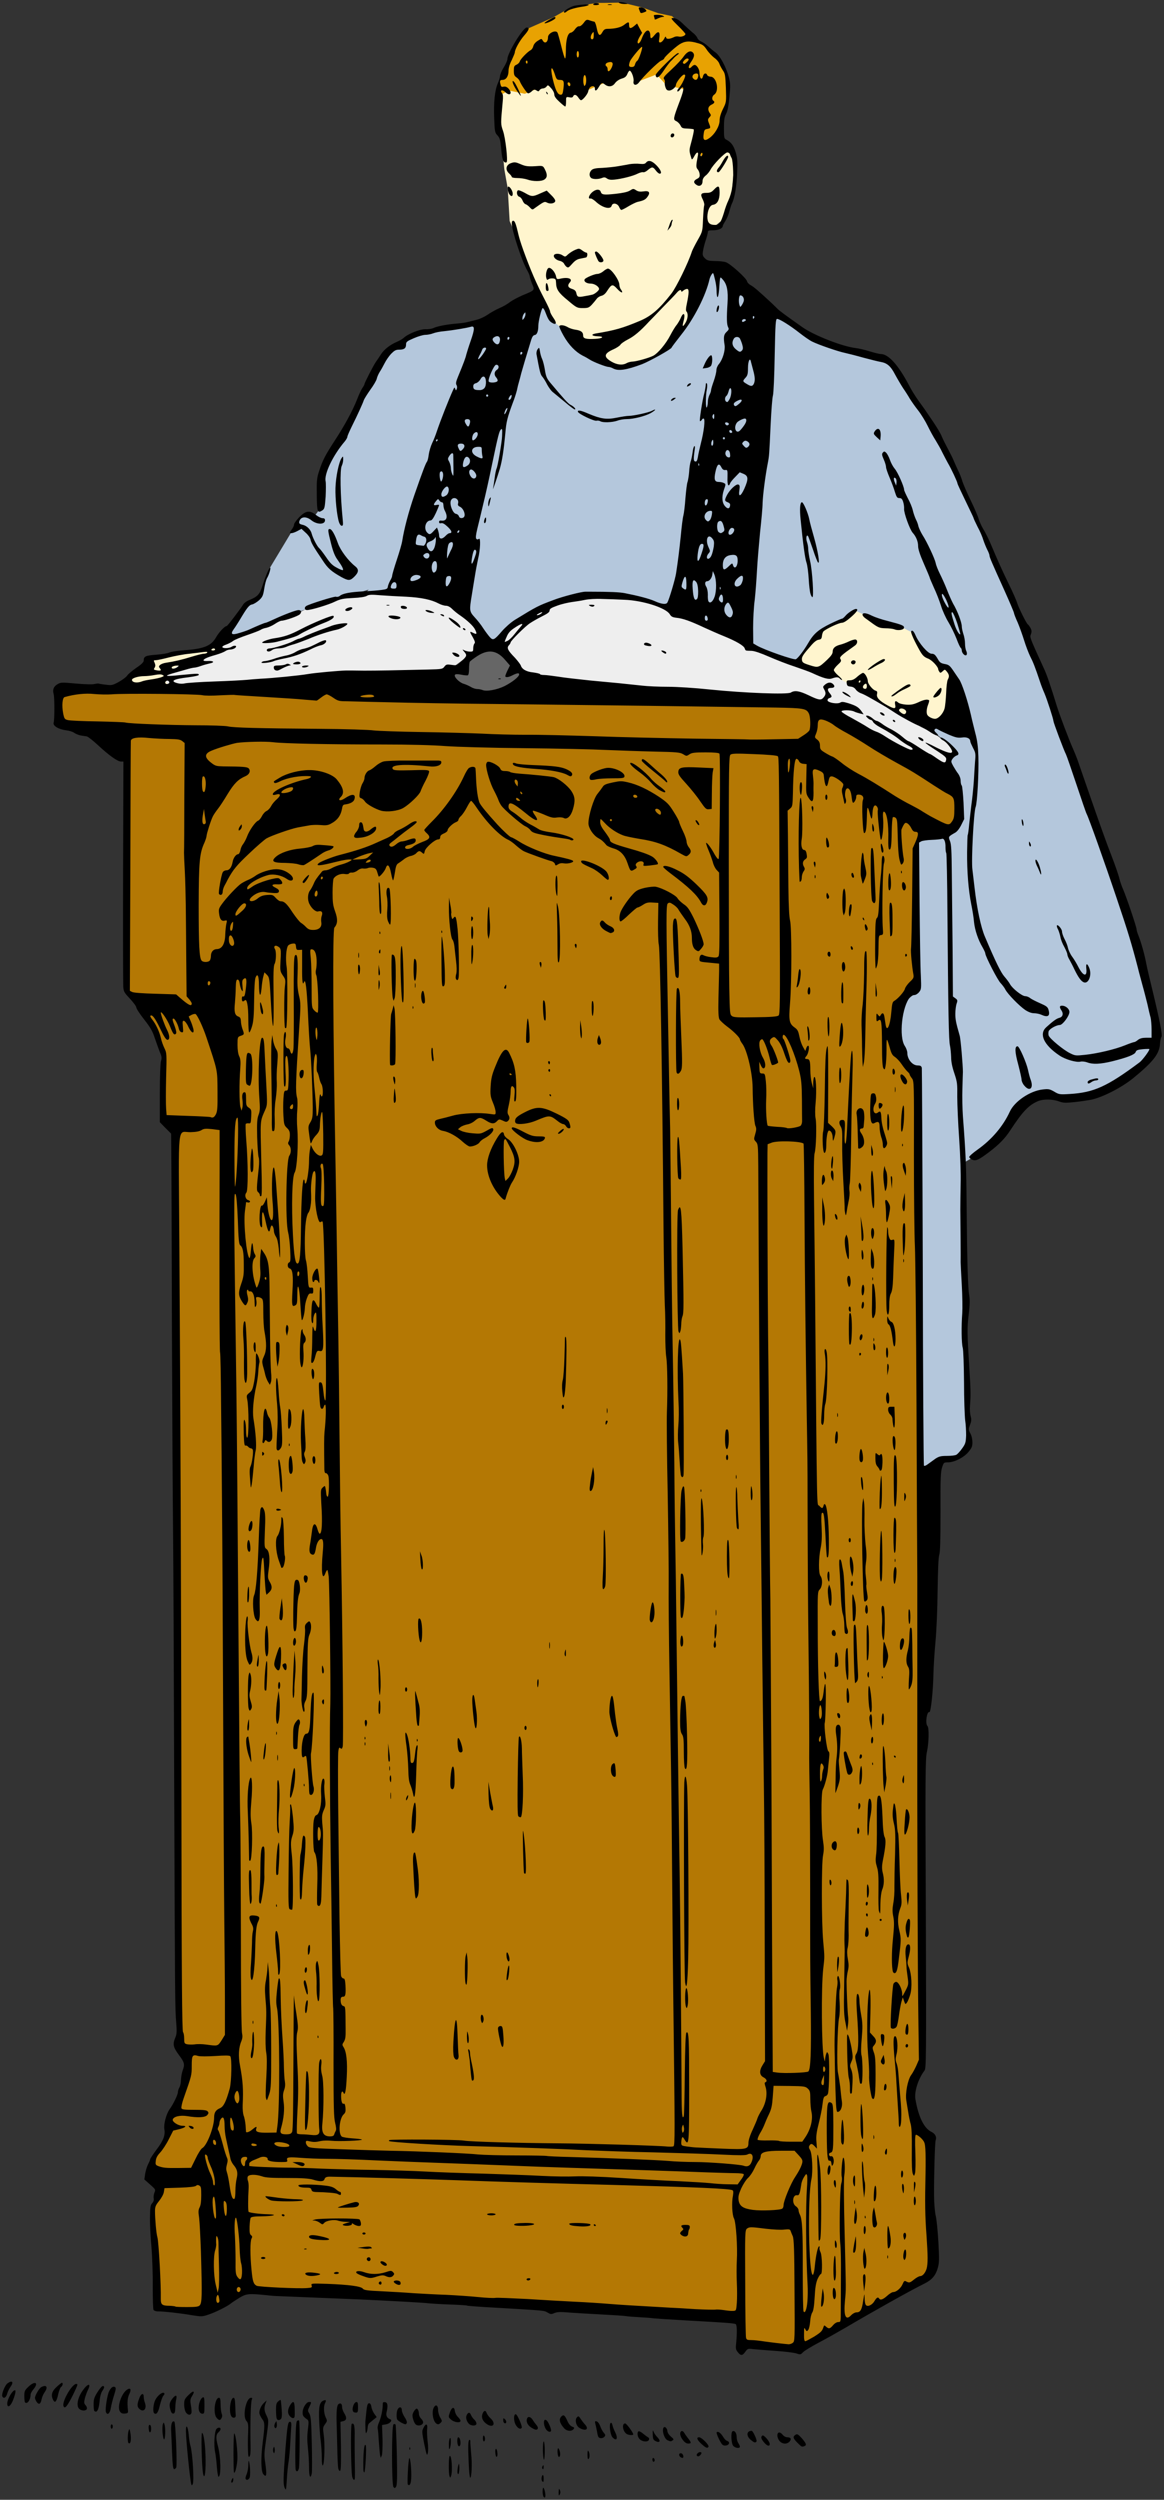 <?xml version="1.0" encoding="UTF-8"?>
<svg width="72.24mm" height="155.13mm" fill-rule="evenodd" stroke-linejoin="round" stroke-width="28.222" preserveAspectRatio="xMidYMid" version="1.2" viewBox="0 0 7224 15513" xml:space="preserve" xmlns="http://www.w3.org/2000/svg" xmlns:ooo="http://xml.openoffice.org/svg/export">
 
 <rect x="0" y="0" width="7224" height="15513" fill="#333333" stroke="none"/>
 
 <defs class="TextShapeIndex">
  
 </defs>
 <defs class="EmbeddedBulletChars">
  
  
  
  
  
  
  
  
  
  
 </defs>
 
 <g><path d="m3090 623 1184-20 77 411 125-209 6-64 27-77 2-108-7-94-37-87-75-79-84-60-68-64-69-72-86-18-97-35-127-31-115 2h-40l-117 18-79 28-77 44-181 80-82 147-55 142-20 41-4 45-1 60z" fill="#e8a202"/><path d="m3086 599 73-37 98 20 97-40 57-25 82 106 73-57 57 4 150-65 127-77 73 73 102-39 61 67 110 25-53 183 126 61-33 143 61 8 21 146 77-126 106-41 4 118-16 171-45 139-69 57-41 12-106 224 21 163 36 191-224 212-350 106-285-200-77-163-98-220-93-264-45-102-12-203-21-118-44-452z" fill="#fff5ce"/><path d="m2762 4198 159 124 317-64v-77l-39-43-109-105-60-43-268 208z" fill="#666"/><path d="m4408 1664-106 261-32 66-20 43-22 25-92 108-89 54-117 46-142-1-173-119-142-121-44-36-66-105-220 25-270 115-147 18-161 35-191 118-95 198-133 238-146 270-6 245-47 62-79-4-32 77-28 21-142 236-38 108-29 59-74 49-74 96-104 135 139-47 347-135 152-53 303-92-22 24 159-13 369 74 218 215 55 43 83-3 98-106 136-93 31-56 489-42 250 80 548 242 241 84 117-163 117-80 80-29 50-49 80 66 75 4 205 76 56 117 103 71 57 31 42 29 412-327-233-525-98-224-222-479-211-333-88-64-146-54-186-39-157-74-256-189-245-185-87-24z" fill="#b4c7dc"/><path d="m6037 4536-247-28 15 42 50 41 74 77-51 68 55 215 16 161-118 67-124 17-18 45 4 364-4 549-133 118-2 216 106 143 41 20-4 965 8 845 2 604 10 63 65-24 78-49 71-10 49-23 30-69-8-126v-265l-12-258-2-259-4-285-2-545 61-35 152-138 120-128 86-96 94-32 130 26 137-14 260-120 130-130 25-129-47-224-263-901-305-851-191-523-33-92-358 214-71 132 128 362z" fill="#b4c7dc"/><path d="m774 4250 23-57 102-49 30-73 232-23 135-13 56-47-9 47-63 29-76 47-162 73-34 26 60 20-10 40-284-20z" fill="#fff5ce"/><path d="m4943 4122 25-53 78-100 56-59 96-44 84-53 32-21 93 43 193 59 69 35 71 124 91 75 68 37 25 109 27 87-50 107-119 31-84-16-57-23-265-157-103-42-330-139z" fill="#fff5ce"/><path d="m3090 3989 75-97 199-106 215-81 302-4 273 79 244 99 237 113 183 90 299 101 69 15 123 71 181 112 225 130 82 40 77 57 49 61-41 77-167 12-619-358-223-61-1523-57-260-293z" fill="#eee"/><path d="m2731 4201-861 46-811 32-43-74 11-32 155-81 166-50 42-67 177-60 271-105 89-43 197-60 113-28 201 4 205 17 159 64 165 141 50 74h10z" fill="#eee"/><path d="m1093 8783 24 3903 46 92-14 141-92 240-31 148-96 133 39 60 35 85-42 53-19 128 12 267 5 284 185 19 123-5 106-14 69-63 106-41 1181 56 1448 84 416 34 8 173 365 14 827-447-38-869-94-211-7-147 74-127-5-2014 15-1383-41-1270-14-1446-77-89-32-315 99-130 17-120-5-760 41-51 50-36 125-14 53-101-36-125-315-202-529-315-286-43-876-5-1582-24-70-75-472 24-1426 5-19 195 431 58 14 137-12 336 2 755 3 378 120 145 70 124 41 157-7 296 4 89 77 63-7 79v1145l17 880-2-152-2-186z" fill="#b47804"/><path d="m3372 15491c-7-16-5-59 1-52 9 10 16 55 9 59-4 2-8-1-10-7zm95-25c1-24 2-25 8-13 4 10 4 18-1 27-6 10-7 8-7-14zm-1695-275c11-137 15-162 27-162 7 0 9 6 9 20-1 10-3 57-6 102-2 46-7 102-11 126-4 23-9 74-11 112-4 67-5 69-14 48-9-23-8-60 6-246zm670 243c-12-14-12-382 0-389 5-4 10-3 13 2 2 5 6 91 8 191 3 140 1 186-5 194-7 10-9 10-16 2zm-1288-347c-1-47 12-32 17 20 2 27 7 59 11 71 13 44 24 221 14 238-5 9-6 9-9 0-7-22-33-274-33-329zm1377 331c-5-6 3-156 9-163 7-8 15 80 12 127-2 34-10 47-21 36zm-1096-17c0-4 3-13 6-18 6-8 7-7 7 4 0 8-3 17-7 19-3 2-6 0-6-5zm1930-3c-6-7-5-34 3-38 3-3 6 5 6 19 0 24-1 27-9 19zm-1840-14c-3-4 0-17 6-30 5-13 10-38 10-55 0-47 7-29 11 25 1 30 0 50-5 56-9 11-17 12-22 4zm661-13c-8-34-11-324-3-329 15-9 20 14 18 86 0 40 0 109 1 152 2 106 1 109-5 109-4 0-8-8-11-18zm604-4c-7-17-6-122 1-126 12-8 19 96 8 125-5 12-5 12-9 1zm124-226c4 0 6 5 5 10-1 6 2 39 5 75 7 64 3 150-6 150-3 0-7-39-9-88-5-107-4-147 5-147zm-1660-43c11 0 22 89 22 174 1 79-8 121-16 77-8-45-13-251-6-251zm92 213c-2-32-7-75-11-94-9-40-4-129 8-143 9-11 26-12 26 0 0 5-6 14-14 21-15 14-16 34-3 83 19 68 21 192 4 192-3 0-7-27-10-59zm572 3c0-31-3-86-7-121-5-45-5-81 0-118 6-47 5-54-5-61-24-17-28-23-28-43 0-28 23-65 40-65 16 0 16 0 2 30-11 22-11 25 0 42 9 16 12 46 15 185 2 92 2 175 0 187-9 37-17 20-17-36zm-284 40c-14-17-16-98-4-193 14-114 14-127-2-148-7-10-15-24-17-32-6-18 9-54 29-71l15-14-5 14c-12 29-11 50 3 78 16 33 16 27-4 169-9 62-10 84-3 126 11 77 8 95-12 71zm-185-125c0-74 2-130 5-128 10 6 22 115 19 165-2 26-8 58-13 70-10 22-10 15-11-107zm1390 106c0-12 3-29 6-38 4-13 5-10 6 18 0 18-3 36-6 38-4 2-7-5-6-18zm-584-10c-2-99 5-168 15-150 6 10-3 168-9 168-3 0-6-8-6-18zm-420 2c-2-5-3-73-2-151 2-103 5-146 10-152 5-4 11-5 13-3 6 6 4 270-1 297-5 20-15 24-20 9zm265-6c-3-9-6-71-7-138-2-66-3-133-4-148-2-73 2-108 11-115 13-11 23-3 23 17 0 10 6 27 14 40 17 27 14 43-7 48l-17 4 3 150c1 102 0 151-5 154-4 2-9-3-11-12zm-1038-241c-1-40 7-60 20-52 8 4 18 267 12 284-3 6-9 11-13 11-7 0-10-26-13-101-2-55-5-119-6-142zm2303 238c-2-3 0-10 3-15 5-7 6-6 6 5 0 16-3 19-9 10zm-1368-68c0-31-3-75-6-99-4-24-8-81-10-127-4-89 2-117 27-127 15-6 18-1 10 15-11 19-9 63 3 89 11 22 10 24-4 43-13 18-14 23-8 65 8 53 5 180-5 190-4 5-7-11-7-49zm2059 4c4 2 7 8 7 13 0 6-3 10-7 10s-7-6-7-14c0-7 3-12 7-9zm-687-47c0-31 2-56 6-56 3 0 6 25 6 56s-2 57-5 57-6-26-7-57zm277 26c0-23 2-29 6-22 9 13 9 44 0 49-4 3-6-8-6-27zm580 17c-14-8-15-26-1-26 10 0 19 15 15 26-1 4-6 4-14 0zm-2687-46c-1-27-1-76 1-108 2-50 0-61-11-73-25-29-2-143 29-143 8 0 9 3 5 11-7 15-11 148-8 288 1 38-1 61-7 66-6 6-8-3-9-41zm820 33c-2-9-5-48-8-86-2-38-5-74-7-80s1-21 6-33c14-31 25-81 25-109 0-21 1-23 15-22 16 3 19 22 9 63-5 21 3 37 24 44 15 6-5 28-29 31l-23 4 3 86c1 47-1 93-4 102l-7 16-4-16zm716-8c-5-32 5-46 11-15 2 14 2 28-2 31-4 4-7-2-9-16zm389 12c-6-17-5-54 2-47 9 11 14 39 8 49-4 7-6 6-10-2zm-831-74c-14-70-15-81-6-98 15-32 28-30 24 4-2 15 0 51 3 78 4 30 4 59 1 72-5 20-7 15-22-56zm1692 72c-6-6 8-22 20-22 11 0 11 8 1 19-9 9-15 10-21 3zm-2629-23c-2-7-2-17 0-23 5-12 6-12 8 0 2 6 2 16 0 23-2 11-3 11-8 0zm845-22c0-8 2-10 4-4 2 4 1 10-1 12-2 3-4-1-3-8zm245-20c-1-18 2-37 6-43 8-13 8 44 0 63-5 10-6 5-6-20zm1553-49c15 0 64 49 58 59-7 11-15 8-43-17-28-26-34-42-15-42zm210 51c-11-17-14-81-3-88 13-8 26 11 26 36 0 14 5 30 10 37 5 8 10 17 10 22 0 14-32 9-43-7zm-1707-2c-6-16-5-49 2-49 8 0 14 16 14 36 0 19-10 27-16 13zm2096-65c10-6 16-2 38 22 28 33 32 43 16 49s-16 6-44-22c-27-27-29-37-10-49zm-490-15c8-8 25 4 39 27 7 13 19 25 27 27 18 6 12 26-9 28-13 2-21-2-28-13-17-27-33-65-29-69zm294 63c-19-22-22-35-10-43 8-5 45 36 45 52 1 18-16 14-35-9zm-3945 3c-6-6-5-62 2-78 4-11 5-10 9 9 9 45 3 83-11 69zm3441-18c-18-23-22-47-9-55 5-2 11 1 15 7 4 7 15 23 25 36 23 28 23 34 2 34-10 0-22-7-33-22zm599 5c-15-20-17-46-4-51 6-2 16 3 23 12 8 10 20 17 30 17 22 0 28 11 14 27-17 18-46 16-63-5zm-768 2c-14-7-17-13-18-41s0-31 6-16c3 9 14 24 24 34 21 22 14 36-12 23zm590-8c-29-25-26-56 6-56 8 0 35 58 30 66-7 10-14 8-36-10zm-1662-10c0-12 3-19 6-16 4 2 7 11 7 20s-3 16-7 16c-3 0-6-9-6-20zm974 7c-15-14-19-43-8-50 4-2 17 5 30 16 12 10 26 20 30 22 5 2 7 7 5 14-6 16-39 14-57-2zm173 6c-22-8-39-66-24-81 7-7 22 9 22 24 0 8 9 23 21 33 18 15 20 19 12 24-12 8-12 8-31 0zm-3135-47c-2-22-1-47 2-54 5-13 6-12 11 7 6 25 4 88-4 88-3 0-7-18-9-41zm2781-61c4-3 9 3 11 14 2 10 10 31 18 46 18 38 7 56-18 29-14-16-22-82-11-89zm-76 87c-3-4-7-20-9-35-3-14-7-35-10-45-4-16-3-19 7-17 8 2 17 14 23 30 5 15 16 34 22 41 11 12 11 16 5 24-10 12-31 13-38 2zm176-18c-25-15-33-66-10-66 8 0 50 57 50 68 0 7-28 5-40-2zm-1622-33c-1-20-1-43 0-50s3-34 6-59c4-35 7-47 15-49 8-1 13 5 16 23 2 13 11 33 19 44l14 19-20 16c-11 9-23 19-28 23-4 4-8 15-8 25-1 10-3 24-7 31-4 10-6 4-7-23zm-1344 7c-4-22 0-35 8-30s8 41 0 45c-3 2-7-4-8-15zm2468 1c-21-25-22-78 0-60 10 8 28 48 28 62 0 13-15 12-28-2zm92-84c14-14 21-8 37 27 8 19 19 32 30 36 14 5 15 8 8 16-12 15-42 12-57-5-29-32-35-57-18-74zm-188 68c-22-14-32-37-25-55 6-16 22-12 35 8 6 10 17 25 24 33 12 14 11 28-4 28-5 0-18-6-30-14zm285-63c9-9 11-8 22 9 7 10 19 27 28 36 26 29 5 43-33 22-23-12-32-52-17-67zm-2894 57c0-7 3-13 6-13 4 0 7 6 7 13 0 8-3 14-7 14-3 0-6-6-6-14zm1017 4c-3-6-1-18 4-26 8-14 8-14 10 5 3 22-8 37-14 21zm1498-12c-15-24-16-68-1-68 9 0 42 75 37 84-7 12-23 5-36-16zm-178-5c-27-17-38-41-30-64s20-26 26-7c3 8 13 23 24 33 35 32 19 62-20 38zm-442 2c-10-7-22-38-22-58 0-8 6-22 13-31 11-13 14-14 20-5 4 5 7 17 7 27 0 9 6 22 13 29 7 6 13 17 13 23 0 17-27 26-44 15zm327-7c-15-17-20-39-12-54 10-18 19-17 26 1 4 9 12 21 20 28s14 18 14 25c0 16-34 16-48 0zm-419-6c-10-6-22-14-24-18-7-11-6-49 2-64 10-19 26-16 26 5 0 10 8 29 17 43 10 14 16 30 14 35-5 13-9 12-35-1zm218 6c-22-15-31-80-13-104 12-17 24-7 24 21 0 13 6 34 13 45 12 20 13 23 3 33-12 11-16 12-27 5zm419-6c-2-2-4-10-4-17 0-11 1-12 10-5 5 5 9 12 9 17 0 10-8 13-15 5zm-327-18c-18-16-18-16-8-45 12-34 28-38 31-8 2 12 10 28 19 36 9 9 16 19 16 24 0 15-38 10-58-7zm-1455-11c-24-26-12-125 14-125 7 0 10 9 10 39 0 22 3 47 6 57 5 11 5 21 0 30-9 16-15 16-30-1zm372 3c-2-5-4-29-4-52 0-33 2-44 13-53 7-7 14-11 16-9 1 1 4 26 6 56 3 36 1 56-4 61-11 11-23 10-27-3zm-282-15c-16-29-5-113 15-113 6 0 9 13 10 48 1 26 2 54 3 61 2 17-19 21-28 4zm368-71c19-28 26-19 26 34 1 44 0 50-11 50-7 0-17-8-23-17-12-18-9-40 8-67zm-649 49c-6-9-11-29-11-48 0-31 3-36 27-60 14-14 28-24 30-21 5 4 3 9-13 36-6 11-7 23-2 51 4 19 5 40 3 46-6 15-22 13-34-4zm-477-131c12-24 25-33 36-27 8 5 7 13-5 51-8 25-17 60-20 79-5 35-23 49-31 24-5-17 9-106 20-127zm116-13c18-10 23 3 9 31-11 23-13 53-8 98 2 18 0 20-19 22-16 1-24-2-31-14-19-29 12-118 49-137zm163 148c-9-9-4-59 8-82 14-27 43-50 53-43 6 3 5 8-3 17-6 6-15 33-22 60-10 46-22 61-36 48zm115-91c19-24 29-22 23 4-3 12-6 36-6 54-1 26-3 34-12 36-8 1-13-5-19-25-8-31-5-45 14-69zm189-7c7-3 9 8 9 49 0 49-1 53-13 53-8 0-16-6-20-17-10-26 5-78 24-85zm934 91c-14-13 1-62 19-62 7 0 9 9 9 33 0 28-2 33-12 33-6 0-14-2-16-4zm-1609-7c-2-2-4-21-4-41 0-31 4-43 24-75 13-21 28-38 33-38 12 0 11 11-4 32-7 11-14 35-16 64-5 52-17 74-33 58zm-94-13c-18-18-10-65 20-110 33-48 58-53 34-5-5 10-13 32-18 49-6 27-6 33 4 44 7 7 10 17 8 23-5 14-34 13-48-1zm371-2c-12-13-11-29 4-67 11-27 26-30 26-6 0 10 3 27 7 37 15 40-10 65-37 36zm-389-152c12 0 11 3-19 66-36 73-53 93-60 71-10-28 53-137 79-137zm-428 122c0-27 32-83 48-83 8 0 0 34-16 71-15 32-32 39-32 12zm182-11c-5-8-10-19-10-24 0-15 26-60 39-67 33-18 44 0 20 33-7 10-15 29-18 43-6 30-17 35-31 15zm-72 3c-2-2-4-19-4-38 0-31 2-36 25-58 41-40 67-27 31 16-9 11-17 25-17 31 0 34-21 64-35 49zm196-95c15-14 30-26 33-26 9 0 5 19-4 25-5 2-14 24-19 47-10 46-20 56-31 35-15-29-9-54 21-81zm-337 57c-5-14 17-69 33-80 30-21 40-8 17 24-8 11-17 30-20 43-7 23-23 31-30 13zm4565-273c-13-16-14-24-10-58 6-64 5-111-3-116-10-6-69-10-308-23-102-6-193-12-202-13-9-2-48-5-86-7s-77-5-86-7-76-6-149-10-164-9-202-12c-54-5-75-4-92 3-20 9-24 8-43-3-22-13-12-12-320-30-96-5-176-11-179-13s-53-5-111-7-114-6-125-7c-27-4-227-15-421-24-238-10-498-20-516-21-9 0-42-2-74-6-110-11-124-9-167 17-21 13-44 28-50 33-19 17-96 56-139 70-41 14-44 14-102 5-67-12-182-25-214-24-11 0-23-4-27-9-3-4-5-66-5-144 1-74-3-186-8-248-6-62-10-145-9-185 1-62 3-75 14-86 8-9 11-19 9-29-2-8 0-24 4-35 9-20 8-21-26-51l-36-32 5-35c3-19 11-45 18-59 7-13 13-27 13-31 0-3 17-30 38-58 44-58 57-91 50-129-5-31 12-95 33-124 22-30 51-90 51-105 0-8 4-21 10-31 5-9 9-29 9-46 1-16 5-42 10-56 15-41 13-51-23-99-36-49-39-66-22-107 9-21 10-37 6-89-8-92-8-149-13-1509-2-686-5-1385-7-1552-2-168-5-740-7-1271-1-532-3-1016-4-1078l-1-111-35-35-35-36v-177c0-107 3-188 7-202 6-19 5-29-7-56-7-18-21-57-31-86-14-43-26-65-66-116-27-34-49-68-49-75s-18-31-39-54c-36-38-40-44-42-77-1-19-2-341-1-715l2-680h-15c-21 0-73-37-140-99-32-30-64-55-72-57-8-1-25-4-39-6-13-3-31-10-39-16-9-7-32-14-51-16-47-6-83-28-77-47s6-156 0-178c-8-27 0-47 24-61 20-12 26-12 115-4 52 5 103 6 113 3 11-2 22-4 26-3 3 1 24 5 45 7 37 5 42 4 81-17 23-13 46-30 52-39 5-9 31-30 56-48 32-21 47-36 47-45 0-27 10-32 78-37 37-3 74-9 82-14 8-4 45-10 82-13 132-9 176-27 207-81 18-32 54-70 66-70 5 0 81-100 102-133 6-10 21-21 33-26 57-23 69-36 87-91 21-65 43-117 48-112 5 4-9 48-21 67-4 8-12 36-16 63-7 44-11 52-32 72-14 12-33 24-43 26-19 3-32 20-80 101-10 16-25 40-34 52-23 32-13 39 35 24 21-6 47-15 58-20 55-25 98-43 104-43 4 0 29-11 57-24 61-28 132-55 148-55 17 0 21 13 8 26-12 12-93 40-114 40-6 0-25 9-41 20s-40 21-53 24c-13 2-29 8-36 13-8 5-45 19-83 32s-78 29-88 37-29 17-42 22c-13 4-24 11-24 14-2 11 40 11 57 0 20-13 39-6 21 8-7 5-20 9-30 9-9 0-22 4-30 10-7 5-34 16-59 23-54 15-76 26-76 34 0 4 13 5 29 4 35-2 42 9 10 15-13 3-36 9-53 15-16 6-35 11-42 11s-33 6-56 13c-24 7-62 18-84 24-54 16-37 19 55 9 108-10 109-10 112-2 2 5-21 10-65 16-94 11-116 24-67 37 15 4 33 4 45 1 11-3 94-9 185-12s180-8 199-10c18-2 57-5 86-7 72-3 242-20 294-29 47-8 192-21 237-22 15 0 66 0 112 1 81 0 190-2 395-7 87-2 92-3 103-18 11-14 15-15 45-11 33 5 34 4 64-25 32-31 33-35 11-60-10-12-9-12 4-5 8 4 24 8 35 8 19 0 20-2 20-22 0-12 4-25 8-29 5-5 2-15-10-37-22-37-22-41 2-28 23 11 25 6 11-22-11-22-48-56-91-86-17-11-40-30-51-41-13-13-27-20-39-20-10 0-30-6-45-14-45-24-108-37-202-42-49-2-120-6-159-9-57-5-72-4-85 4-10 6-40 11-86 13-60 3-76 6-110 22-40 20-150 53-175 53-15 0-18-16-5-25 21-13 175-61 185-58 7 3 18 0 24-5 17-15 64-24 146-28 42-2 93-6 113-9 32-4 37-7 39-20 1-9 8-25 14-37 7-11 13-25 13-32 0-6 13-51 29-99s31-100 33-114c11-73 40-184 76-288 51-146 69-194 78-206 4-5 9-26 11-45 3-20 12-51 21-70 9-18 22-51 29-73 24-71 75-200 101-257 8-17 9-18 13-7 5 12 5 12 10 0 3-7 2-18-2-24-5-9-3-21 9-50 37-89 48-120 52-139 3-11 15-50 28-87 25-72 25-93 0-85-28 8-114 22-163 27-28 2-60 9-72 14-13 5-34 9-47 9s-45 9-72 21c-42 18-48 23-48 38 0 24-11 33-42 33-22 0-30 5-51 26-13 14-31 40-40 58s-23 43-31 55c-8 13-16 32-18 42s-20 41-40 68c-19 27-37 56-40 64-5 17-38 90-76 166-14 29-26 56-26 61s-7 18-16 29c-75 88-130 205-119 249 2 9 2 51 0 93-5 69-7 77-20 86-31 20-34 11-35-96-1-89 0-105 15-149 21-65 38-98 98-190s109-182 137-253c11-29 26-61 33-71s13-21 13-24c0-8 54-113 70-137 8-11 23-33 33-49 20-31 57-59 99-77 14-6 32-16 40-23 27-26 102-56 137-55 19 1 41-3 51-8 21-10 81-22 143-27 25-2 56-6 69-10 13-3 38-9 56-14 17-4 47-18 65-30 18-13 52-32 75-42 24-10 54-28 67-39 14-10 48-28 75-40 78-32 78-31 60-72-7-18-14-38-14-44s-7-23-16-39c-33-56-96-248-96-292 0-10 3-16 9-16 10 0 17 18 34 92 13 55 70 206 108 288 7 15 16 34 20 43s21 42 37 73 30 61 30 67 9 23 20 39c24 33 19 49-10 30-16-10-23-21-42-71-4-10-10-19-14-19-7 0-27 82-27 108 0 35-8 57-22 59-9 1-16 10-22 29-28 91-55 182-62 208-4 16-10 40-14 53s-10 37-13 53c-4 16-15 52-26 79-33 90-40 115-46 189-10 105-19 166-34 219-16 53-48 147-42 122 2-9 6-38 10-65 3-26 9-53 12-59 7-13 33-165 34-200 2-44 1-50-8-41-10 10-17 38-55 219-16 79-40 186-53 239-12 52-29 122-37 154-10 42-12 60-7 66 5 5 10 5 16 0 12-10 9 67-5 124-5 24-14 70-19 102-6 33-14 88-20 123-16 96-15 102 18 138 16 17 40 47 53 68 13 20 32 45 41 55 20 22 27 19 76-38 21-24 55-54 79-69 137-84 143-87 239-123 57-22 177-53 200-52h30c119 0 183 3 213 9 82 16 151 34 185 49 44 20 73 23 80 9 11-19 48-143 54-182 12-79 19-134 29-231 5-55 12-112 16-126 4-15 10-64 13-110 4-45 9-90 13-99 3-9 8-38 10-63 1-25 6-54 9-63 4-9 9-34 12-55 2-20 7-39 11-41 4-3 5 6 2 24-8 57-7 69 4 71 8 2 12-5 16-26 2-16 11-56 19-88 19-73 27-146 18-152-4-2-10 1-13 8-4 6-9 9-11 7-4-4 13-120 27-173 5-21 9-44 9-52 0-9 3-13 6-9 4 4 4 19 1 36-9 42-8 126 0 113 3-6 6-21 6-34s5-33 10-43c6-11 10-24 10-30s8-32 17-57c9-26 16-55 16-66 0-12 7-29 16-39 23-28 40-84 35-117-8-50-5-66 12-82 14-13 16-18 10-29-9-17-10-57-4-148 5-80-3-120-31-150-16-18-15-22-21 63-5 61-15 64-16 6 0-16-4-43-8-60-13-54-12-53-23-38-5 7-11 21-13 30-22 98-95 243-175 343-33 42-60 78-60 80 0 9-135 84-183 103-99 37-149 44-181 26-9-5-22-9-29-9-16-1-94-31-116-46-9-6-28-17-43-24-44-23-86-66-118-123-17-30-29-57-27-60 6-10 31-6 52 6 11 7 33 14 48 16 35 5 48 15 48 36 0 19 15 24 75 21 46-2 60-15 17-16-37-1-47-11-16-17 122-20 170-34 277-79 70-30 119-72 194-168 32-41 106-193 128-262 3-9 19-41 36-71 30-53 30-54 33-128 2-42 5-80 7-86 3-6-1-23-8-37-17-33-13-42 21-42 22 0 32-3 47-19 29-31 36-27 36 19 0 43-15 71-41 74-20 3-34 35-35 74 0 37 13 51 48 51 26 0 35-12 55-76 7-26 19-59 27-75 23-50 33-114 30-184-1-36-5-72-9-79s-9-18-11-25c-2-6-9-11-16-11-15 0-89 76-105 108-6 11-19 28-30 36-13 11-19 22-19 35 0 25-19 36-38 22-20-13-18-26 4-37 14-7 18-13 16-28 0-10-6-24-12-31-11-12-11-23 1-84 6-29-7-27-23 4-9 17-14 21-16 15-14-43-15-52-8-80 17-62 25-100 21-103-1-2-19-4-38-5-32-1-36-3-44-20-5-10-17-22-26-26-20-9-19-16 17-112 27-70 33-98 21-98-3 0-10 7-15 15-6 8-13 13-16 10-2-3 1-12 9-20 14-16 30-45 38-69 3-11 2-15-6-15-11 0-50 49-50 64 0 14-25 35-42 35-12 0-18-5-23-20-4-11-6-25-4-30s0-14-4-20c-8-9-1-18 46-61 30-28 64-64 74-79 21-30 41-40 56-28 14 12 12 29-7 57-17 24-21 42-11 42 3 0 10-5 14-10 5-5 12-10 17-10 13 0 30 27 30 47 0 37 15 52 22 23 5-19 20-23 26-7 2 5 12 10 21 10 37 0 56 88 23 111-14 9-17 31-6 38s7 16-10 24c-22 10-27 29-14 50 11 15 11 17 0 29s-11 16-4 35c13 32 12 33-9 37-17 3-20 7-23 32-6 38 5 46 34 26 35-24 65-75 65-110 0-19 7-44 21-72 21-42 21-43 18-130-3-77-5-90-18-108-8-12-18-30-22-41-3-11-18-29-33-39-14-11-35-33-46-50-17-25-25-32-55-40-53-16-82-13-115 8-31 21-94 79-94 87 0 3-8 9-18 13-19 8-112 99-138 135-17 23-39 19-34-7 3-18-10-57-22-65-4-2-11 6-16 19-7 17-15 24-36 30-16 5-32 16-41 28-15 22-40 26-62 9-18-14-22-12-38 14-15 26-25 30-25 10 0-9-5-14-13-14-14 0-24 11-29 34-4 17-34 53-44 53-4 0-11-8-17-17-13-19-26-21-32-7-3 7-9 9-24 6-20-4-20-4-20 27 0 16-2 30-5 30s-19-13-36-29c-22-20-32-34-32-46 0-10-8-26-20-39-18-20-20-21-28-10-5 7-16 12-23 12-8 0-17 5-20 10-5 9-8 10-20 2-12-7-16-7-30 7-9 8-20 13-23 11-10-6-45-59-50-75-3-8-12-18-21-24-13-9-16-16-16-41s2-31 16-37c9-4 19-13 21-21 4-14 48-60 68-70 7-4 14-15 16-25 3-11 13-24 28-33 22-14 23-14 30-2 13 24 33 12 33-20 0-25 48-48 59-28 3 7 14 45 24 86s20 74 23 74 5-23 5-51c0-64 11-106 30-109 8-1 20-11 27-22 8-11 18-19 25-18 6 2 18-7 28-20 16-22 19-23 39-16 11 4 24 7 28 8s11 20 15 42c9 45 19 51 35 22 9-16 16-20 34-20 43 0 81-9 101-25 26-20 30-20 30 0 0 24 9 26 31 8l19-16 15 29 16 29-14 22c-8 13-14 28-14 34 0 20 16 7 26-21 14-37 32-57 44-47 5 4 9 16 9 27 0 24 6 24 27-2 23-28 35-21 29 19-4 26-3 29 8 27 6-1 16-11 22-22 7-15 10-17 12-8 2 12 23 10 50-3 7-4 19-5 28-3 17 4 42-5 42-16 0-3-21-27-47-52-40-39-45-47-33-47 22 0 40 11 71 42 16 15 39 36 52 47 14 10 28 26 31 35 3 8 14 18 24 22s29 17 41 28c13 12 34 30 47 39 29 21 66 90 83 153 10 39 11 54 4 123-5 55-11 87-21 106-11 21-13 39-13 89 0 59 1 64 15 71 30 16 45 36 58 79 11 37 12 57 9 125-3 84-16 160-32 191-5 10-12 33-17 51-4 18-15 44-24 58s-16 27-16 30c0 16-26 28-58 28-29 0-35 2-35 12 0 6-6 29-13 50s-15 51-17 67c-4 25-2 31 12 45s23 16 62 17c25 0 56 3 67 7 27 8 127 98 132 118 2 9 13 20 25 26 18 10 46 34 127 109 14 14 30 29 36 35 9 11 56 45 158 117 72 50 245 118 328 128 19 2 57 11 86 20s61 17 70 17c48 0 109 68 176 195 13 26 38 66 55 90 17 23 35 49 41 57 5 7 28 41 51 75s49 76 56 95c8 19 25 53 38 77s28 54 33 66c5 13 18 41 28 63 11 21 24 54 29 73 6 18 29 72 52 119s45 99 49 114c5 16 17 43 27 60 11 17 30 55 43 84 55 130 74 171 116 258 25 51 49 105 53 120 11 33 57 126 66 132 4 2 11 13 17 23 7 14 8 23 2 38-8 20-7 20 80 211 18 37 43 111 82 238 18 57 73 202 99 261 9 20 21 50 27 66 6 17 34 99 63 182 80 231 115 329 152 424 18 47 38 104 44 126 5 23 17 57 26 77 20 46 83 232 83 247 0 6 6 25 13 42 16 40 38 120 47 170 4 22 22 99 40 172 44 183 62 274 54 283-4 5-8 25-9 46-5 60-43 109-165 209-72 59-193 121-264 135-17 3-61 10-98 14-60 6-72 6-100-4-40-15-97-15-129-2-59 25-96 64-174 183-32 49-68 86-131 134-65 49-83 57-106 46-9-4-17-12-17-16 0-5 23-25 51-45 89-63 159-145 201-236 29-64 125-129 204-138 36-4 43-3 71 13 30 18 34 19 98 15 148-9 231-46 432-196 19-14 66-78 61-83-1-1-20-1-41 1-31 3-40 6-44 18-6 16-53 34-145 57-74 18-121 20-155 7-13-5-32-7-41-5-26 7-95-13-132-38-97-65-128-133-82-175 42-38 64-54 80-58 22-5 29-25 15-46s-13-30 3-30c23 0 46 20 46 39 0 24-42 81-60 81-21 0-64 24-69 39-2 8-2 19 0 26 6 19 93 91 133 110 32 16 36 16 93 10 77-8 186-34 248-59 27-11 53-20 57-20s15-6 24-14c12-9 27-13 50-13h34v-51c0-27-3-61-6-74-4-13-13-51-20-84-8-32-21-84-30-115-8-31-22-80-29-110-38-146-61-223-130-427-78-232-175-504-188-528-4-7-32-89-63-182-31-92-60-177-65-187-14-27-78-198-78-207 0-12-39-133-56-173-9-20-21-51-27-70-31-93-44-125-62-160-10-21-27-65-37-98-10-32-28-83-40-111-13-28-23-55-23-59s-26-66-58-137c-80-177-94-209-94-220 0-5-6-21-14-36-7-14-18-41-24-59-5-18-21-56-36-83-14-28-25-52-25-55 0-2-23-50-50-106s-50-104-50-109c0-8-38-90-60-127-7-13-22-41-33-63-10-22-30-56-42-76-13-20-35-60-49-89s-41-73-59-96c-19-24-42-57-52-73-9-16-28-46-42-66-13-20-36-59-50-85-27-52-49-71-89-78-13-2-61-14-106-26-46-13-98-26-116-30-44-9-165-51-203-70-17-8-52-33-79-54-57-45-124-87-139-87-9 0-11 27-15 226-2 125-7 237-11 250s-10 92-14 176c-9 195-9 197-18 244-16 83-30 194-32 245 0 29-8 113-16 186-7 73-16 178-19 235-3 56-9 138-14 182-6 43-10 122-10 175l1 95 22 13c46 27 232 92 243 85 13-7 49-54 74-97 35-61 64-86 139-123 37-18 70-32 74-32 3 0 12-8 19-16 14-18 53-44 66-44 18 0 7 18-31 51-26 23-45 35-57 35-18 0-102 40-114 54-4 5-8 18-9 29-2 16-6 20-20 22-11 1-27 13-43 31-56 64-63 75-61 94 2 16 7 20 48 33 53 17 56 16 108-33 26-25 35-38 35-52 0-21 16-35 50-43 11-3 34-11 52-20 17-8 36-13 41-11 14 5 11 27-6 38-85 60-97 71-89 83 7 11 5 16-17 36-13 12-24 27-24 32 0 6 12 21 27 34s26 25 24 27-7-1-12-6c-10-12-21-13-50-3-21 8-52 0-125-34-15-7-62-24-106-39-44-14-115-42-159-61-50-22-90-36-109-37-16 0-32-1-34-2-3 0-7-6-9-13-5-17-53-45-129-76-35-14-91-39-126-55-83-39-129-55-167-59-26-3-34-7-43-22-24-40-167-86-283-90-37-2-98-4-136-5-41-2-85 1-109 6-22 5-58 10-79 13-22 3-63 12-90 22-39 14-49 20-49 31 0 10-13 19-47 36-26 13-59 32-74 42-30 19-121 110-121 120 0 3-5 12-11 18-14 16-7 31 38 77 17 19 33 40 36 47 7 24 35 40 77 44 21 3 41 7 43 11 1 3 13 5 26 5 12 0 51 5 85 10 34 6 124 16 200 24 144 13 223 21 323 32 33 4 104 7 158 7 57 0 169 7 262 17 215 22 481 32 502 19 24-15 52-11 111 17 62 30 76 32 91 15 16-18 17-30 6-50-10-18-10-19 5-32 19-15 36-16 50-2 13 13 8 23-13 23-22 0-26 11-10 31 17 21 17 26 0 32-8 2-13 9-12 15 3 14 61 24 79 13 9-6 20-5 50 4 47 15 63 24 81 49l14 20-22-5c-12-3-28-8-36-12-20-11-83-11-79 0 1 4 30 23 65 41 34 19 77 43 95 55s42 24 54 28c11 3 38 17 60 32 45 30 143 81 157 81 19 0 11-13-18-27-15-8-38-24-51-34-24-21-73-52-127-81-17-9-35-23-39-30-3-8-11-14-15-14-5 0-14-6-21-13-11-12-11-13 0-13 6 0 20 7 31 16 11 10 23 17 28 17 4 0 18 8 31 17 12 10 39 26 60 36 20 11 51 31 68 46s34 27 38 27 34 18 67 40c32 21 62 39 65 39s22 12 43 27c42 29 53 32 57 14 5-18 0-23-51-57-99-63-101-72-7-23 65 32 96 40 96 24 0-15-33-57-53-68-11-5-20-13-20-16 0-13 43 15 78 51 38 38 43 52 22 58-8 3-19 12-25 21-10 15-9 18 5 44 9 15 22 37 31 48 9 13 15 30 15 44 0 12 3 26 7 29 3 4 8 52 11 107l4 101-19 38c-11 22-26 41-38 47-42 24-42 24-31 52 8 19 10 64 11 191 1 91 3 302 5 469l2 304 15 11c14 10 15 14 8 33-4 12-8 40-8 63 0 36 4 56 27 136 6 18 20 184 20 225 0 5-2 51-3 102-2 51 0 129 3 173 18 236 21 313 23 546 3 354 8 519 16 565 5 30 4 60-3 120-10 82-10 109 4 334 9 140 9 170 4 232-2 20 0 49 4 64 6 22 5 32-4 55-10 26-10 29 2 52 8 14 13 37 13 55 0 26-4 36-25 61-28 34-87 64-127 64-25 0-26 1-36 31-9 27-11 70-10 277 0 172-2 251-8 267-5 16-8 93-10 222-1 114-7 248-13 315-6 63-12 156-13 205-2 102-16 236-25 233-16-6-27 71-12 86 11 11 9 104-3 159-10 43-11 137-7 1006 3 897 2 959-8 973-39 51-64 130-57 176 18 109 53 183 100 205 23 11 34 32 26 52-5 13-11 233-10 344 0 45 5 100 10 123 6 23 13 98 17 166 6 107 5 129-4 160-13 46-36 73-82 96-89 44-326 177-487 272-48 28-124 71-170 95-45 24-90 51-98 60-14 15-16 15-40 7-14-5-72-12-130-16s-120-9-139-11c-32-4-34-3-48 16-18 26-29 26-47 3zm341-58c13-9 13-19 11-326-1-254-4-320-11-336-5-11-11-26-13-32-4-11-9-12-39-9-20 3-71 0-114-5-96-12-102-12-118-1-12 10-13 23-11 336 0 180 3 333 5 341 3 13 8 15 34 15 17 0 52 4 77 8 42 6 117 15 153 18 7 0 19-3 26-9zm132-38c44-28 51-35 59-61 4-11 5-11 16-1 17 15 24 13 43-9 10-12 23-20 33-20 15 0 15-1 15-71 0-40 1-140 1-224 1-84-1-170-4-192-7-54-3-345 6-372 4-12 6-31 3-42-5-23 3-119 10-119 8 0 12 71 6 108-4 21-3 170 2 362 9 369 9 342 2 418-9 96 5 126 39 89 9-9 23-17 32-17 25 0 34-16 42-72 8-48 8-49 9-17 0 18 3 37 7 42 9 15 39 3 54-23 14-23 22-27 29-16 7 12 23 7 49-16 14-13 31-24 39-24 19 0 48-25 58-50 8-19 12-22 22-16 19 10 23 9 50-13 14-11 30-20 37-20 15 0 32-20 40-47 8-31 8-76-1-208-9-118-10-202-6-380 1-60 1-129-1-153-3-40-5-46-27-69-14-13-28-22-32-20-5 3-6 38-3 111 2 59 1 116-2 127-6 20-6 20-13 6-6-10-8-56-7-146 1-89-1-142-7-164-5-18-12-51-15-73-4-22-9-55-12-73-8-44 9-131 30-159 9-12 23-38 32-58l16-37-3-220c-5-338-8-1228-7-1955v-824c-1-93-3-570-5-1059-2-490-7-937-10-993-3-57-6-309-6-562 1-458 1-459-13-478-8-10-14-21-14-25 0-3-7-11-15-18-7-7-23-27-35-45s-31-37-41-44c-15-9-22-21-31-54-20-71-22-70-21 8 0 42-3 88-6 102-4 24-6 25-13 15-6-8-9-49-9-151-1-142-4-162-24-145-9 7-11 5-11-20 0-27 1-28 10-16 10 12 11 12 17 1 11-18 19-13 23 12 2 13 5 34 7 46 8 54 29 8 36-79 4-48 7-60 17-66 23-13 62-57 67-75 2-10 16-29 30-43 23-21 26-27 23-46-9-48-18-144-15-162 2-10 5-154 7-320l3-301 17-38c21-49 21-65 1-65-11 0-18-6-26-22-6-13-17-26-24-30-11-6-15-5-23 8-5 8-11 21-14 29-4 13 5 139 13 178 3 12 1 24-5 33-10 12-11 11-19-17-8-29-11-77-14-201-1-47-4-60-13-66-6-4-13-5-16-2s-6 44-7 90c-1 88-5 116-16 109-4-2-6-29-5-61 3-97-10-173-28-173-5 0-7 15-4 48 5 56-10 158-17 117-9-54-20-165-16-174 2-5 0-15-5-22-14-19-26-2-28 38-2 44-6 47-15 12-15-60-19-58-20 14-2 73-6 100-17 100-9-1-16-185-8-204 9-19-3-35-26-35-12 0-15 3-15 15 0 8-5 21-10 28-11 15-14 11-20-38-4-30-17-50-29-42-10 6-14 42-7 60 4 11 4 22 0 29-5 9-7 7-10-9-2-11-7-32-10-46-4-16-4-31 0-38 3-6 6-16 6-21 0-13-54-51-72-51-13 0-15 4-23 42-9 37-20 17-26-45-1-16-6-22-27-32-37-17-46-11-41 27 2 17 4 40 4 51s-1 37 0 59c0 57-8 66-30 32-17-26-17-28-15-118l2-92-20-2c-13-1-23-7-27-16-3-8-11-15-16-15-12 0-20 79-22 214-2 78-3 83-18 95l-15 13 2 150c1 83 2 229 3 326 1 112 5 185 10 204 11 39 11 385 0 515-9 111-5 127 32 153 15 11 20 22 26 52 4 22 14 51 22 65l15 26 6-18c4-10 9-16 13-14 8 5 0 50-12 63-12 14-11 19 3 19 17 0 21 13 21 69 0 26 4 62 9 80l9 33v-31c0-18 3-35 6-39 11-10 16 81 9 159-4 39-4 81 0 99 7 39 3 182-6 213-5 15-6 113-4 288 2 145 5 430 7 632 12 1378 10 1253 25 1269 17 19 22 19 27 0 2-9 6-12 10-8 12 12 22 103 23 212 1 95-2 125-12 115-1-1-6-61-9-133-7-129-10-148-22-141-4 3-5 35-2 88 3 63 1 96-6 130-13 63-14 156-1 173 15 20 12 66-4 83-14 14-14 18-13 227 0 253 7 467 14 467 10 0 18-18 22-54 10-87 16-64 14 54-1 68-4 127-6 133-7 17 12 172 22 178 7 4 8 16 4 48-2 23-6 54-7 68-2 33-19 97-32 122-11 23-10 246 2 318 6 40 6 58 0 90-10 48-10 415 1 533 9 102 9 94 0 172-13 117-10 498 4 552 7 26 7 26 8 7 1-11 4-26 7-33 5-13 5-13 13 2s6 226-3 247c-2 6-9 13-16 14-9 3-13 13-17 48-2 24-13 78-23 118-15 59-18 84-15 117l3 43-14-15c-17-18-24-18-33-3-4 7-3 15 4 26 14 21 19 134 9 181-25 111-17 602 9 594 4-2 10-26 12-55 7-69 19-122 27-122 3 0 4 4 2 9-1 5 1 17 6 27 11 20 13 136 3 136-4 0-13 14-21 31-10 24-15 53-18 112-3 55-8 86-15 96-6 9-12 34-13 57-2 22-7 45-12 51-8 10-10 10-18-4-7-14-8-11-8 29-1 32 2 45 8 45 4 0 28-13 54-28zm44-204c0-13 3-39 5-59l5-37 5 25c6 30 2 76-9 87-5 5-7 0-6-16zm76-37c-6-16-5-62 2-62 8 0 14 17 14 43 0 24-10 36-16 19zm186-88c-3-31-3-52 2-56 11-11 15 14 9 61l-6 44-5-49zm-184-43c-4-44 1-130 7-130 3 0 5 15 5 32 1 17 1 48 2 69 1 50-11 74-14 29zm183-92c-2-22-1-51 2-64l5-23 9 38c8 38 4 91-7 91-3 0-7-19-9-42zm251-20c-6-14 2-57 10-57s8 46 0 59c-5 8-6 8-10-2zm-101-11c0-9 1-13 3-8 2 4 2 12 0 16-2 5-3 1-3-8zm-210-55c2-15 7-40 10-54 5-26 5-25 6 13 1 45-4 70-14 70-5 0-5-11-2-29zm-111-2c-3-3-5-15-5-29 1-19 2-21 7-11 8 13 6 48-2 40zm340-71c6 40-1 75-14 75-3 0-5-35-5-78 0-82 6-81 19 3zm-445 22c-1-5-2-95-3-199-1-103-3-224-5-268-4-89 4-80 16 17 10 76 10 431 1 447-6 10-8 11-9 3zm527-15c-3-12-2-22 2-26 11-11 18 12 10 30-7 14-7 14-12-4zm-248-44c0-15 3-27 7-27 3 0 6 10 6 23 0 12-3 24-6 27-4 2-7-7-7-23zm61-21c-9-9-10-78-2-105l5-17 4 17c2 9 5 27 7 39 2 13 5 30 7 37 6 18-10 40-21 29zm-120-41c0-12 3-35 5-51l5-30 5 28c6 29 0 75-10 75-3 0-5-10-5-22zm66-22c0-8 2-9 4-4s2 11 0 13c-3 2-4-2-4-9zm304-99c0-18 3-29 7-26 3 2 6 14 6 26 0 13-3 25-6 27-4 2-7-8-7-27zm-369 7c0-11 1-15 3-8 2 6 2 15 0 20-2 4-3-1-3-12zm122-7c-2-4-2-28 0-55 4-55 15-51 15 6 0 35-8 60-15 49zm-66-62c-8-83-12-196-5-182 3 7 6 34 6 60 1 27 4 55 7 64 4 10 4 35 2 59l-5 42-5-43zm245 6c-7-26-6-57 2-48 4 4 6 20 5 36-2 24-3 26-7 12zm69-33c-1-25 1-34 6-28 5 4 5 16 1 36l-7 29v-37zm-493-4c-7-16-5-36 2-36 4 0 7 11 7 24 0 25-3 29-9 12zm119-6c-6-16-5-45 2-56 5-7 7 1 7 28 0 39-2 46-9 28zm294-66c0-13 3-23 6-23 4 0 7 9 7 19 0 11-3 22-7 24s-6-6-6-20zm-456-24c1-16 6-29 10-31 9-3 11 18 5 43-7 26-17 17-15-12zm24-43c-1-13-5-19-13-17-13 2-16-51-16-228 1-128 5-146 29-131 10 7 11 22 12 139 0 153-1 166-18 170-8 3-11 7-8 15 2 6 8 9 12 7 15-5 23 36 10 55-4 7-6 5-8-10zm332-67c0-6 3-16 7-22 5-7 6-4 6 12 0 12-2 22-6 22s-7-6-7-12zm-145-33c0-24 2-28 6-18 8 18 8 41 0 46-4 2-6-8-6-28zm-124-26c-4-7-4-45-2-85 4-85 11-80 16 13 4 68-2 97-14 72zm121-53c-6-43-4-208 2-188 8 26 15 211 8 215-3 2-7-10-10-27zm77 14c0-11 1-14 3-8 2 7 2 16 0 20s-3-1-3-12zm157-87c0-14-3-70-7-125-3-54-8-123-9-152-2-29-6-83-10-119-9-97-9-142 3-142 14 0 20 71 9 112-7 28-7 38 1 58 5 14 10 44 11 68 2 24 6 79 10 123 8 91 9 104 7 160-1 44-15 59-15 17zm-393-209c-2-77-4-151-4-164 0-12 0-42-1-66-1-68-1-75 4-228 3-80 7-159 11-174 3-16 4-36 2-45-2-8-1-19 2-24 8-14 21 60 13 81-3 9-4 45-1 80 2 36 1 76-3 94-11 48-16 306-7 345 4 18 10 59 14 89 3 31 7 71 10 88 5 33-8 65-27 65-7 0-10-28-13-141zm225 50c-9-34-18-101-16-137 1-22-2-84-7-136-8-93-6-291 4-368 8-64 14-4 11 120l-3 119 20 22c22 22 23 38 3 61-8 9-8 15 1 40 9 22 11 54 11 138 0 109-4 152-15 152-3 0-7-5-9-11zm-135-57c0-19-2-47-7-62-4-16-9-84-10-156-2-115-2-125 7-108 5 10 14 45 20 78 9 55 9 61-1 84s-10 27-1 49c7 18 10 40 8 79-2 30-3 58-4 63 0 4-3 8-7 8s-6-14-5-35zm221-26c9 2 8 36-3 40-6 2-8-3-6-19 1-13 5-22 9-21zm-159-6c-1-5-4-21-6-35-1-15-8-50-14-78-12-49-12-53-1-71 13-23 14-90 3-243-7-97-4-142 9-120 3 7 6 25 6 40s5 55 11 88c9 50 9 74 3 144-5 54-5 91-1 105 8 30 8 169 0 174-4 3-8 1-10-4zm135-121c-7-9-7-15 2-32l10-21 5 25c6 29-3 44-17 28zm149-103c-2-4-1-11 2-14 5-5 8-4 12 1 2 4 1 10-2 14-5 5-8 4-12-1zm-153-46c-3-27-2-33 6-33 6 0 12 3 13 8 5 14-4 75-10 66-3-4-7-23-9-41zm153-34c-6-10 3-67 11-62s8 61 0 66c-4 2-8 0-11-4zm-374-71c-9-42-11-82-8-223 1-95 3-186 3-202 1-16 0-46-1-66s0-80 2-133c3-52 6-133 8-178 1-46 2-84 3-86 0-2 3 1 8 5 5 5 7 48 5 152-1 79-1 165 0 191 0 25-2 60-6 76-5 20-4 42 1 71 6 31 6 49 0 73-4 17-8 46-8 64 0 53 6 196 10 222 2 12 1 37-2 54l-5 32-10-52zm282 33c-6-11 9-258 16-273 4-7 12-13 18-12 15 3 35 44 36 72 0 23 0 23 20-16 20-38 20-41 14-86-4-26-7-54-7-63 0-10-2-38-5-64-5-46 2-76 17-76 13 0 14 30 3 72s-11 46 0 71c17 40 21 125 8 169-6 20-15 42-20 49-10 13-10 13-18-9l-8-23-9 29c-4 16-11 53-15 84-4 30-10 61-14 68-7 14-29 18-36 8zm-334-386c0-28 2-53 6-55 8-5 8 33 0 76-5 27-5 26-6-21zm347 39c-9-28-9-121 0-206 8-80 8-107 2-137-6-29-6-48 0-83 5-25 8-71 7-102 0-31 1-122 4-202 3-122 2-153-7-190-8-33-10-57-6-90 4-39 6-42 12-28 3 9 7 38 9 63 4 77 7 107 11 114 2 4 6 78 8 165s6 184 10 216c5 48 5 62-5 86-16 43-18 87-5 140 11 49 11 56-4 176-8 67-14 86-27 86-3 0-7-4-9-8zm87-221c-10-35-11-57-4-81 7-27 16-35 22-19 4 12-3 100-9 106-3 4-7 1-9-6zm-249-55c7 0 14 32 10 46-5 14-14 17-20 8-4-8 4-54 10-54zm79-47c0-3 3-6 7-6 3 0 6 3 6 6 0 4-3 7-6 7-4 0-7-3-7-7zm-82-25c-3-5-3-11-1-13 6-6 12 3 9 13-2 6-4 6-8 0zm78-29c-3-9-4-66-3-129 1-91-1-120-10-147-8-27-9-41-5-72 4-21 6-110 5-198-1-126 1-162 8-168 16-13 22 17 27 127 2 72 7 115 13 127 10 18 7 58-12 152-5 28-5 46 0 68 11 40 9 79-3 107-6 16-10 47-11 86 0 34-1 62-2 62s-4-7-7-15zm-75-58c3 0 6 4 6 9 0 6-3 12-6 14-4 2-7-2-7-10 0-7 3-13 7-13zm249-13c-2-21-1-39 2-43 10-10 14 10 8 46l-5 33-5-36zm-249-53c0-35 2-47 6-40 4 5 7 23 7 40 0 16-3 34-7 39-4 7-6-5-6-39zm-227-37c-3-3-5-13-5-22 0-12 2-15 7-10 4 4 6 14 5 22s-4 12-7 10zm16-223c-11-11-10-35 3-45 14-12 24 0 21 27-2 24-11 31-24 18zm215-189c2-104 6-130 15-124 12 7 13 57 4 103-6 25-10 64-10 86s-3 39-6 39c-4 0-5-43-3-104zm-64 75c0-15 3-23 7-20 3 2 6 11 6 20 0 8-3 17-6 19-4 3-7-5-7-19zm295-52c2-41 6-77 8-80 7-12 22 19 22 48 0 35-19 107-29 107-4 0-5-26-1-75zm-288-99c0-16 2-24 6-22 9 6 9 24 0 37-4 7-6 3-6-15zm-141-175c0-51 3-108 6-128 6-49 5-88-2-139-7-45-3-66 14-66 5 0 11 8 13 18 3 15-5 169-11 200-1 6 1 35 4 65 5 48 3 61-9 98-8 23-15 43-16 43s0-41 1-91zm298 51c-4-35-7-163-5-225 1-60 12-10 16 74 1 46 5 87 6 90 2 3 0 26-4 52l-9 45-4-36zm-150-53c1-43 9-89 13-70 6 27 3 89-4 103-8 15-9 12-9-33zm267 23c-2-5-1-18 3-28 6-18 6-17 7 10 0 28-4 36-10 18zm-343-55c-10-36-24-121-21-127 7-11 16-7 20 8 3 8 12 34 21 58 14 33 16 45 10 57-8 19-25 21-30 4zm155-58c1-8 2-9 4-4s2 10 0 13c-2 2-4-2-4-9zm-78-43c1-9 5-15 8-14 10 2 8 23-2 26-6 2-8-2-6-12zm214 0c-3-3-1-6 2-6 4 0 8 3 8 6 0 4-2 7-3 7-2 0-5-3-7-7zm-143-98c0-11 3-22 7-24s6 4 6 16c0 11-2 21-6 24-4 2-7-4-7-16zm-5-104c-7-29-7-45-2-53 6-11 7-11 10-2 3 6 4 30 3 53l-2 42-9-40zm71-25c0-20 3-38 7-41 4-2 7 10 7 33 0 20-3 38-7 40-4 3-7-10-7-32zm-274-25c-5-15-1-22 9-16 9 5 10 30 1 30-3 0-8-6-10-14zm199-40c-9-40-11-154-3-146 10 10 22 143 14 158-5 9-7 6-11-12zm-138-43c-3-2-5-25-5-51 0-54 10-52 16 3 3 34-2 58-11 48zm382-144c4-53 3-66-6-80-13-20-13-55 0-102 5-20 9-60 9-88 1-30 3-51 7-51 9 0 9 3 11 102 0 47 1 119 2 160 1 53-2 80-9 97-5 14-12 24-14 24s-2-28 0-62zm-334 23c-7-32-13-347-7-358 11-16 13 3 17 116 2 58 5 131 7 162 3 45 2 59-6 70-6 7-11 12-11 10zm-187-29c-3-7-5-20-5-30 0-15 1-16 7-6 4 7 6 20 5 30-2 15-3 16-7 6zm131-32c-7-53-5-146 3-154 4-4 7-3 7 3s2 51 4 101c3 95-5 124-14 50zm222 24c0-8 2-9 4-4s2 10-1 12c-2 3-3-1-3-8zm-89-7c-2-6-1-15 2-21 5-9 7-7 7 10 0 24-3 27-9 11zm101-211c4-9 27 63 27 87 0 25-18 75-27 75-4 0-6-31-5-78 1-42 3-80 5-84zm-305 151c0-3 0-8 1-12 0-3 1-20 1-38 1-60 18-42 21 21 1 24-1 30-10 32-7 1-12 0-13-3zm200-39c-1-18-2-169-1-195 1-22 3-27 7-20 4 6 7 53 7 106s-3 101-7 106c-3 6-6 7-6 3zm205-84c0-31 7-51 17-51 11 0 12 23 2 52-9 27-19 26-19-1zm-110-68c-2-17-3-48-1-68 2-21 1-51-1-68-6-37 0-58 11-45 10 13 9 199-1 209-2 2-5-11-8-28zm-311-6c-6-14 2-32 12-29 13 5 15 38 2 38-6 0-12-4-14-9zm80-10c-2-4-4-25-4-48s-4-55-10-72c-5-18-10-67-12-122-2-51-5-120-8-154-3-43-2-61 3-61 4 0 9 11 11 25 2 13 7 38 10 54 3 17 8 97 10 178 3 94 8 156 13 169 9 21 7 37-3 37-3 0-8-3-10-6zm399-57c-3-3-5-26-5-52 0-35 2-44 7-35 8 13 6 95-2 87zm-350-21c0-3-1-44-3-91-2-87 1-92 17-25 9 38 4 121-7 121-4 0-6-2-7-5zm78-52c-2-5-2-19 0-30 5-25 15-13 15 19 0 22-9 29-15 11zm-226-57c-8-59-9-77-5-95l6-19 8 22c9 27 10 104 1 110-3 2-8-6-10-18zm219-11c-10-15-19-559-11-610l5-30 4 23c3 13 4 62 3 110-1 47 3 117 7 156 7 52 7 82 2 114-4 28-4 59 0 87 3 25 4 47 3 49-2 3 0 24 4 47 6 34 5 43-3 51-6 6-11 8-14 3zm-84-106c0-8 3-15 7-17 4-3 7 3 7 12 0 10-3 17-7 17s-7-5-7-12zm265-46c0-47 9-74 17-52 6 15-3 97-11 97-3 0-6-20-6-45zm-406 21c-6-16-5-47 2-52 5-3 7 9 7 29 0 35-2 41-9 23zm324-2c-7-28-1-305 6-303 8 2 10 285 3 306-4 12-5 12-9-3zm-181-49c-9-36-11-99-2-94 11 7 21 66 15 96l-5 29-8-31zm274-79c2 5 2 12 0 17-2 4-3 1-3-8 0-10 1-13 3-9zm-11-147c0-63 3-109 6-109 10 0 12 18 11 84-1 34-2 78-3 98 0 20-3 36-7 36s-7-41-7-109zm-278 30c0-8 3-13 7-13s6 5 6 13c0 7-2 13-6 13s-7-6-7-13zm192-199c-2-39 3-155 7-182 4-30 5-27 7 30 2 87-1 148-8 155-4 4-6 3-6-3zm88-154c-1-152 1-189 12-170 12 22 10 296-2 313-7 9-9-18-10-143zm65 85c0-28 1-31 7-19 5 10 5 20 0 33-6 17-7 16-7-14zm-263-122c6 7 11 79 6 79-4 0-8-18-10-38-3-36-2-48 4-41zm110-46c0-3-6-13-13-21-10-11-13-25-13-52 0-35 0-36 12-25 9 8 14 9 17 5 10-17 16 2 15 47-1 31-4 48-10 50-4 1-8 0-8-4zm-123-57c-6-14 0-73 7-73 8 0 16 53 12 71-4 14-14 15-19 2zm208-152c10-6 16 20 13 59-1 21-4 30-7 25-10-15-14-79-6-84zm-359 43c-3-4-3-25-1-45 5-41 17-37 16 5 0 30-8 51-15 40zm358-113c-2-12-4-29-4-37 0-9-6-21-14-28-7-6-13-19-13-29 0-16 3-19 19-19h20l2 58c3 61-3 92-10 55zm-445-9c-4-10 2-91 19-246 8-84 9-147 2-187-6-30 5-41 11-13 10 40 4 294-8 325-4 10-7 42-7 70 0 49-8 74-17 51zm98-54c0-11 1-15 3-8 2 6 2 15 0 20-2 4-3-1-3-12zm307-80c-5-14-5-39 0-52 7-18 16 1 16 34 0 28-8 38-16 18zm3-205c0-30 2-37 7-28 4 8 4 21 0 40l-6 28-1-40zm-7-103c0-20 2-32 7-29 3 2 6 17 6 33 0 17-3 30-6 30-4 0-7-15-7-34zm-166 10c0-5 3-8 7-6s5 7 3 10c-6 10-10 8-10-4zm93-62c9 13 9 39 0 39-4 0-6-11-6-24 0-19 1-23 6-15zm89-121c-6-4-9-15-9-30 1-24 1-24 8-7 4 10 12 19 18 21 15 4 26 51 26 106 0 51-10 64-16 19-8-68-17-104-27-109zm-243 123c-5-8-5-182 0-190 9-15 15 19 15 92-1 76-6 112-15 98zm152-37c2 5 2 12 0 17-2 4-3 0-3-9s1-13 3-8zm-87 9c-6-9 2-34 10-34s8 20 0 32c-4 7-7 7-10 2zm75-155c-1-11-1-43 0-71 0-27 1-67 1-89 0-30 2-37 8-31 11 11 19 157 10 188-10 31-18 32-19 3zm91-26c-6-45-2-521 4-517 3 2 5 13 5 25 0 13 3 31 7 40 5 14 9 17 20 13 14-4 14-3 10 78-2 44-5 116-6 158-2 53-6 83-14 97-7 14-10 38-10 74 0 57-10 78-16 32zm-231 4c-7-7-6-29 2-29 4 0 6 8 6 17 0 17-1 19-8 12zm75-28c0-7 2-18 4-24 6-16 14 0 10 20-3 19-14 22-14 4zm6-133c4-6 7-4 10 10 4 22-4 59-11 52s-6-50 1-62zm-91-9c-8-27-4-53 8-49 9 3 13 48 5 62-5 10-8 8-13-13zm152-31c0-9 1-13 3-8 2 4 2 12 0 16-2 5-3 1-3-8zm-5-69c-5-13-6-36-4-83l2-37 9 23c11 28 13 97 3 103-3 2-8 0-10-6zm197-44c0-9 1-12 3-8 2 5 2 12 0 17-2 4-3 1-3-9zm-360-145 7-17 7 18c7 18 12 129 6 135-2 2-7-10-11-25-12-46-15-93-9-111zm107 83c8 18 8 56 0 56-3 0-6-16-6-35 0-25 2-31 6-21zm251-10c-5-127-2-171 11-158 6 6 4 144-3 177-5 30-6 29-8-19zm-257-68c0-12-2-47-3-78l-3-56 9 49c11 60 12 97 3 103-4 2-6-5-6-18zm64-1c-7-17-6-56 2-60 10-6 16 28 9 51-5 18-7 19-11 9zm-305-99c-2-18-4-60-3-93v-60l9 43c10 46 11 99 4 125-4 14-6 12-10-15zm393-43c0-24-2-55-4-69-5-31 6-33 21-4 10 19 10 27 2 70-5 26-11 48-14 48s-5-20-5-45zm-314 17c-5-21-5-26 2-22 8 5 14 30 8 34-3 1-7-4-10-12zm61-25c-2-9-4-22-4-30 1-7-3-83-8-168-5-86-8-194-7-240 1-70 0-88-10-104-13-22-9-40 10-40 18 0 19 7 15 80-2 38 0 65 4 67 4 3 8-30 11-90 7-159 17-348 22-425 8-114 17-56 12 72-2 59-6 232-8 385s-6 289-9 303-4 36-2 50c2 13 0 41-5 61-4 20-10 50-12 66-4 25-6 27-9 13zm356-32c-3-11-1-38 4-59l9-38 2 52c2 55-7 82-15 45zm-192-62c-7-83-6-165 1-172 7-6 15 104 15 188 0 66-11 55-16-16zm-76-59c-5-10-7-23-4-30 4-12 5-12 11 0 4 6 5 20 4 29l-2 19-9-18zm156-6c-8-51-10-84-5-116 3-18 6-26 6-17 1 8 5 21 9 29 9 17 9 88 0 111-6 16-6 16-10-7zm41-33c-2-20-3-37-2-39 7-7 10 8 8 40l-2 36-4-37zm-430 4c-2-39 6-67 15-46 7 20 6 32-4 46-10 13-10 13-11 0zm61-31c-11-22-4-64 7-44 3 7 5 23 4 37l-2 24-9-17zm448-48c-8-21-9-36-6-43 6-9 8-8 14 9 4 10 6 30 5 43l-2 23-11-32zm-450-18c-5-13 2-72 8-72 2 0 3 15 2 35-4 44-5 49-10 37zm251-76c-3-3-4-19-4-35v-31l7 22c7 25 5 52-3 44zm-299-24c-7-22-9-107-3-126 4-12 8-126 10-253 2-169 5-241 12-265 8-30 9-7 9 216l-1 249 25 23c21 21 23 26 20 46-3 12-7 28-10 35-4 11-5 9-6-9 0-26-10-47-23-47-9 0-17 41-17 96 0 33-10 55-16 35zm211-121c-1-51-4-100-6-108-9-36 30-58 43-24 3 9 5 32 4 51-2 19-3 40-4 46 0 6-4 12-10 12-16 0-18 12-4 31 19 28 23 66 7 82-13 13-26 16-27 7 0-2-1-46-3-97zm156 76c0-10-4-31-10-46-5-16-10-43-10-61 0-34-7-39-33-25-20 11-27-18-25-106 2-73 3-77 16-79 13-1 16 3 20 23 3 17 1 30-7 43-20 35-5 73 20 52 14-11 18-4 20 33 1 32 9 67 26 118 5 16 10 34 10 40 0 15-16 37-22 30-3-2-5-12-5-22zm120 3c0-8 2-10 4-4 2 4 1 10-1 12-2 3-4-1-3-8zm-6-154c4-84 18-125 18-54 1 63-7 126-15 126-4 0-5-27-3-72zm-81-38c4 3 7 27 7 54 0 28-3 49-7 49s-6-22-6-53c0-34 2-52 6-50zm-55-34c-2-2-4-11-4-20 0-12 3-16 11-14 6 1 12 5 13 9 3 9-14 31-20 25zm97-118c0-15 1-20 3-11 1 8 1 20-1 26-1 6-3 0-2-15zm49-44c-15-24-19-44-11-49 10-6 40 30 38 46-3 19-15 20-27 3zm-395-42c0-29 2-50 6-50s7 20 7 46-3 48-7 50c-4 3-6-14-6-46zm335-8c-6-6-5-35 1-35 8 0 14 23 8 32-2 5-6 6-9 3zm-190-75c-1-16-2-61-3-99 0-38-2-98-3-132-1-35 2-92 7-126 4-35 8-122 9-193 0-115 3-147 13-138 5 5 5 147 0 275-2 69-5 185-6 258s-5 144-9 159l-6 26-2-30zm-122-219c6 44-1 101-14 118-9 11-10 5-6-57 6-88 13-110 20-61zm-215 73c0-10-2-32-4-50-3-21-2-30 2-26 9 10 15 72 8 84-5 7-6 5-6-8zm120-73c-1-44 1-65 5-62 8 5 9 108 2 120-3 4-6-22-7-58zm89-149c-7-7-5-128 3-128 4 0 6 26 6 66 0 66 0 70-9 62zm209-79v-46l6 40c4 25 3 41-1 46-4 4-6-10-5-40zm-420 21c-5-12 2-44 9-40 8 5 8 41 0 45-3 2-7 0-9-5zm-68-54c2-11 6-38 8-61s6-39 10-37c13 8 1 96-15 111-6 5-7 3-3-13zm280-101c-3-23 1-41 9-41s14 30 9 46c-6 19-14 17-18-5zm206-51c-1-33-1-104 0-158 1-78 3-100 11-106 7-6 10-30 13-103 2-53 7-122 10-153 4-30 6-71 6-90s3-36 6-38c10-6 15 27 8 46-8 21-13 322-7 404 3 37 2 39-12 41s-14 5-15 83c0 48-4 92-9 107-9 27-9 26-11-33zm-295-33c-4-12 3-25 12-20 8 6 7 30-1 30-4 0-9-4-11-10zm481 0c0-6 3-9 7-7 3 3 5 7 3 11-6 9-10 7-10-4zm-333-34c-2-2-5-9-5-15 0-7 2-8 8-3 4 4 6 11 5 15-2 5-5 6-8 3zm240-83c0-1-2-47-4-102-2-64-1-102 3-105 10-6 14 13 15 72 1 107 0 129-7 133-4 2-7 3-7 2zm-155-47c-7-27 0-37 10-16 6 13 7 20 1 26-5 5-8 2-11-10zm-14-58c-2-4-3-9-1-10 2-2 5 1 7 7 5 11 1 13-6 3zm-85-22c-6-12-1-62 6-69 9-9 11 6 5 43-4 27-7 35-11 26zm-39-18c-6-22-5-126 2-142 5-12 5-12 10 2 7 24 6 122-1 140l-7 16-4-16zm176-400c11-12 14 9 19 141 3 75 7 150 7 166 2 33-9 43-21 20-9-16-13-319-5-327zm-277 306c-2-6-3-16-1-23 2-10 3-10 11 4 6 11 6 18 1 23s-8 4-11-4zm382-92c0-57 9-81 14-37 5 42 3 80-6 83-6 2-8-12-8-46zm89 37c-6-16-5-42 3-42 10 0 21 25 16 40s-13 16-19 2zm-251-44c-3-10-6-26-8-35-5-25 4-149 11-145 3 2 6 13 6 23 0 11 4 40 10 65 9 41 9 46-3 77s-13 32-16 15zm-388 0c-1-1-2-39-4-85-6-192 0-454 11-435 9 16 13 208 6 252-7 42 0 71 16 71 6 0 12 9 14 24 4 21 3 26-9 34-16 11-18 28-7 47 6 10 6 16-3 28-6 9-11 25-11 37s-3 23-7 25c-3 2-6 3-6 2zm93-32c0-9 2-12 4-8 2 5 2 12 0 17-2 4-4 1-4-9zm229-6c-4-16 6-24 11-10 6 15 5 23-1 23-4 0-8-6-10-13zm307-24c0-8 2-9 4-4s2 11 0 13c-3 2-4-2-4-9zm-539-41c-3-9-4-17-1-20 6-6 11 4 9 20l-3 15-5-15zm416-96c-7-38 0-52 9-19 6 20 6 31 2 36-4 4-8-1-11-17zm-336-16c-6-9-8-54-3-59 2-2 7 9 12 24 4 18 5 30 1 35-4 3-8 3-10 0zm285-98c-3-3-5-16-5-29 1-22 1-23 7-8 7 18 6 45-2 37zm-378-134c-3-9-4-18-2-20 7-7 12 4 9 20l-2 15-5-15zm82-78c0-9 3-16 6-16 4 0 7 7 7 16s-3 17-7 17c-3 0-6-8-6-17zm-154-18c-7-17-7-69 1-74s11 15 7 53c-2 23-5 29-8 21zm43 9353c2-26 3-73 1-104-11-214-12-481-4-599 3-36 3-72 1-79-4-12-6-11-19 10-8 12-16 33-17 46-9 59-13 69-26 67-28-5-34 52-7 69 9 6 16 17 16 24s4 19 8 27c15 28 19 105 18 347 0 136 2 250 5 254 9 16 20-13 24-62zm-438 9c2-28 2-83 0-124s-2-103 0-139c5-84-5-238-18-262-11-20-15-99-6-141 3-20 3-29-3-33-17-10-224-19-742-33-325-8-722-20-966-29-134-5-643-20-784-22-26-1-36 3-40 15-5 16-27 17-72 3-24-7-66-10-160-10-96 0-134-2-155-10-42-14-84-13-90 3-2 7-1 19 2 25 3 7 5 27 4 45-4 65-4 143 0 147 7 6 68 14 120 15 69 2 34 12-41 13-41 0-62 3-66 9-3 4-6 29-7 54-1 36 1 48 9 54s9 11 3 21c-9 17-9 106 0 194 7 73 12 88 32 99 14 7 262 19 314 14 28-2 31-4 27-16-4-13-2-13 97-10 133 5 211 15 221 30 7 9 27 12 117 16 60 3 148 8 198 12 49 3 140 8 202 10 61 3 151 9 199 14 49 5 96 7 106 5 11-2 99 2 198 7 98 6 232 14 297 17 66 3 158 9 206 13 74 6 138 10 387 24 27 1 97 5 155 9 59 3 114 4 123 3 9-2 33 0 53 3s45 6 56 5c20-1 20-1 24-50zm-2114-117c-10-5-17-13-15-16 7-10 37-7 41 4 6 17-6 23-26 12zm-97-16c3 0 6 5 6 10 0 10-8 13-15 6-6-5 0-16 9-16zm906-13c0-4 6-7 14-7 7 0 12 3 9 7-2 4-8 7-13 7s-10-3-10-7zm-1014-20c-18-6-35-14-40-18-13-14 15-18 47-6 39 14 86 14 131 0 33-11 37-11 47-1 9 9 9 13 2 21-10 13-26 14-49 3-14-6-24-5-51 3-40 13-46 13-87-2zm-352-7c-19-12 0-19 39-15 47 5 58 10 33 16-30 7-58 7-72-1zm171-13c3-3 10-6 17-6s13 3 13 6c0 4-7 7-17 7-9 0-15-3-13-7zm288-66c0-10 16-8 31 3 19 14 4 27-16 13-8-5-15-13-15-16zm-65-28c8 7 3 21-7 21-4 0-8-3-11-7-7-11 9-23 18-14zm-676 2c0-4 6-7 13-7 8 0 14 3 14 7 0 3-6 6-14 6-7 0-13-3-13-6zm270-58c5-2 11-2 13 1 2 2-2 3-9 3-8 0-9-2-4-4zm359-2-30-4 39-5c26-4 41-3 46 2s5 7 0 7c-4 0-12 1-17 2-4 2-22 1-38-2zm-268-53c-46-3-63-9-63-19 0-12 23-14 68-4 78 16 75 29-5 23zm2240-41c0-4 6-11 12-16 9-7 10-10 3-17-14-14-9-19 19-19 21 0 26 3 26 13 0 6-2 14-5 16-2 3-4 13-5 23 0 20-18 26-38 14-6-4-12-10-12-14zm-1972 1c0-3 4-6 10-6 5 0 10 3 10 6 0 4-5 7-10 7-6 0-10-3-10-7zm1284-60c0-8 122-5 130 3 10 10-21 16-67 13-45-3-63-7-63-16zm-1403 9c-7-3-1-7 16-12l27-8-28-1c-15 0-36-4-46-7-24-9-74-1-87 14-10 11-11 11-27-1-9-7-24-13-33-14-17 0-17 0 2-6 29-9 268-9 277-1 4 4 8 15 9 24 1 14-2 17-13 17-8 0-22-5-30-10-11-8-14-9-13-2 2 9-37 15-54 7zm1062-1c-5-9 13-12 71-13 50 0 70 8 33 14-34 6-100 5-104-1zm493-1c0-4 3-5 7-3s6 5 6 7-2 3-6 3-7-3-7-7zm-1936-59c-2-4 1-7 6-7 6 0 11 3 11 7 0 3-3 6-7 6-3 0-8-3-10-6zm1274-7c0-3 12-6 27-6 14 0 26 3 26 6 0 4-12 7-26 7-15 0-27-3-27-7zm-926-42c0-3 73-26 103-33 21-4 34 6 25 20-6 10-18 13-68 14-33 1-60 1-60-1zm-415-44c-19-6-44-26-31-26 3 0 38 4 78 10 40 5 92 9 116 9 30 1 40 3 33 7-12 8-168 8-196 0zm413-40c-9-6-72-11-136-12-17-1-23-4-26-14-3-11-9-13-32-13-32 0-49-5-49-14 0-8 99-7 164 1 37 4 54 10 69 23 10 9 22 16 25 16 4 0 6 5 6 10 0 12-5 12-21 3zm-856 692c15-15 16-61 8-334-3-89-8-183-11-209-6-39-5-50 3-66 7-13 10-38 10-74 0-46-1-55-12-61-8-5-14-4-20 1-5 6-42 10-102 12l-94 3-4 24c-2 14-15 37-30 56-21 26-25 36-25 62 0 49 8 141 15 163 8 28 23 294 21 385 0 33 9 40 55 40 18 1 34 3 36 5s34 3 72 3c53 0 70-2 78-10zm123-28c0-6-2-19-4-27-4-12-6-13-10-7-10 15-7 46 4 46 5 0 10-6 10-12zm-3-220c-2-64-3-127-3-141s-3-30-7-36c-5-10-7-7-8 11 0 13 0 29 1 35 0 7-2 22-6 35-13 37-11 159 3 215l12 50 6-27c3-14 4-78 2-142zm133 155c6-14-8-28-18-18-9 9-4 28 7 28 4 0 9-4 11-10zm4-171c-4-15-8-57-9-93-1-61-15-180-22-187-8-8-12 52-7 113 2 37 4 105 4 152-1 71 1 87 11 101 18 25 26 20 29-21 1-21-1-50-6-65zm-157-336c-5-70-10-87-17-68-8 21 4 129 15 129 5 0 5-19 2-61zm69 2c0-27-3-42-10-47-8-7-10-5-10 17 1 38 8 76 14 72 4-2 6-21 6-42zm3455-25c0-25 45-134 70-171 26-40 40-67 46-91 3-16 0-23-22-47l-26-28h-85c-94 0-125 9-125 34 0 8-5 20-11 27s-19 29-28 49-26 46-39 58-32 42-43 66c-16 37-19 49-16 74 6 36 28 51 89 59 50 7 171 2 182-8 5-3 8-13 8-22zm-3402-89c0-26 4-60 8-76 8-35 4-55-17-81-9-10-18-27-21-38-2-11-8-37-13-59s-12-55-16-74c-4-18-8-51-8-73 0-49-8-64-22-46-6 7-10 19-10 26 0 6-3 18-7 25-5 10-5 16 0 22 4 5 16 42 27 83 10 40 23 79 27 87 5 11 5 21-1 42-5 20-5 32 0 47 4 10 12 48 17 84 9 63 18 88 30 81 4-2 6-25 6-50zm-129-71c-2-21-13-57-24-80-10-23-19-47-19-54 0-11-11-24-16-18-6 5 16 85 32 116 9 19 17 43 17 54s3 20 7 20c5 0 6-12 3-38zm3266 4c12-15 20-31 18-35-1-4-24-7-54-7-29 0-109-3-178-5-120-5-609-21-834-28-100-3-247-8-616-23-87-3-210-8-271-10-62-2-208-8-325-13-116-6-255-10-308-10-52 0-125-3-161-6-78-6-92-4-87 13 4 12 1 13-34 13-60 0-89-7-87-19 2-13-30-19-50-8-8 3-25 11-39 16-14 6-25 15-25 20v15c0 4 157 11 262 11 22 0 105 2 185 6 80 3 229 7 331 8 102 2 243 6 314 10s234 10 361 13c128 4 291 10 364 14s165 5 205 3c47-2 150 1 288 10 119 8 280 17 358 20 78 4 164 9 192 12 27 3 77 7 110 7l61 1 20-28zm-2756-98-27-12 30-1c33 0 51 8 44 19-7 10-16 9-47-6zm-628-34c15-32 34-61 41-65 29-15 74-130 74-191 0-30 10-46 36-57 23-10 38-40 61-123 11-43 14-189 3-200-5-5-34-5-93-1-49 3-94 3-105 0-37-11-41-4-41 60 0 60 0 59-50 202-10 28-16 56-14 62 3 8 18 10 79 10 60 0 78 2 84 10 7 8 6 12-3 23-14 15-59 17-125 6-44-7-85 3-89 22-3 14 35 38 60 38 31 0 20 11-19 21l-38 9-28 55c-15 30-39 66-52 80-17 18-26 33-28 51-3 24-2 27 15 34 30 11 47 13 128 12l76-1 28-57zm-38-195c-8-9-7-10 7-8 9 1 17 6 18 10 4 12-15 11-25-2zm345 226c0-9 3-18 6-20 4-2 7-9 7-14 0-7-5-9-18-8-21 2-27 22-15 45 10 18 20 17 20-3zm3140-3c21-40 8-70-22-54-10 6-53 6-154 1-78-4-269-10-426-14-156-3-342-10-413-13-145-8-425-18-729-26-180-5-495-24-502-31-2-1-1-4 1-6 6-6 425-4 463 3 42 7 330 15 591 17 174 1 621 14 672 20 16 1 34 1 38-2 9-6 9-74-1-885-2-135-5-467-7-738s-5-584-7-695-6-390-10-619c-4-230-6-475-5-546s-2-323-6-560c-5-236-7-467-5-513 5-133 3-296-4-342-4-24-6-85-6-137 1-51 0-133-3-183-2-49-6-266-8-483-8-980-21-1716-29-1754-4-16-6-82-5-146l2-115-36-2c-29-2-40 1-61 15-14 9-29 16-33 16s-27 20-52 43c-24 24-48 43-52 43-10 0-10-32-1-57 10-26 47-80 77-112 21-23 33-29 73-39 28-6 57-9 69-7 41 8 122 51 134 70 6 11 24 27 39 38 23 15 34 30 62 86 33 69 62 143 62 163 0 5-7 18-16 28-15 18-16 18-32 8-17-11-25-36-25-76 0-41-14-79-44-118-16-22-34-48-39-57-5-10-20-24-33-32-19-13-25-14-34-6-10 9-10 99 1 671 2 94 5 267 7 384 2 116 5 270 7 341 1 71 4 324 6 562 2 239 6 602 10 808s8 523 10 705c1 182 4 411 6 510 2 98 5 327 7 509 4 360 14 1142 20 1526 4 250 11 1085 12 1356 0 135 4 181 14 152 2-5 5-121 6-259 2-166 5-253 10-258 15-14 17 38 17 351 0 338-1 357-28 313-10-17-13-19-17-10-2 6-4 19-4 29 0 18 2 19 38 24 21 3 50 6 65 6 14 1 84 4 154 7 149 6 160 4 160-37 0-14 10-47 26-80 14-31 28-63 30-72 3-9 15-33 28-53 26-45 35-102 22-142-6-19-7-26-1-28 14-5 8-21-12-31-25-13-27-41-5-76l15-24-2-731c0-402-3-833-5-957-2-123-6-484-10-801-3-316-8-721-10-900-5-388-12-1491-15-2167-1-128-2-136-15-150s-13-16-4-47c8-27 8-36 1-52-8-21-16-132-17-238-1-87-33-226-62-268-10-13-17-27-17-30 0-11-41-52-81-81-21-16-41-35-46-43-6-11-8-46-6-134 2-66 3-140 4-166v-46l-61-6c-57-5-61-6-61-20 0-24 10-35 25-26 7 4 28 10 48 12 28 4 38 3 45-5 6-7 7-71 6-265l-2-255-15-16c-9-9-20-31-24-49-5-17-17-51-27-74s-16-44-15-45c5-5 33 33 53 71 12 20 21 32 25 28 7-7 12-641 5-653-3-5-30-8-86-8-68 0-85 2-100 12-18 12-19 12-40-1-19-11-37-13-180-16-87-2-221-7-298-10-76-4-304-9-506-11-213-2-419-8-490-13-76-6-224-10-394-10-334 0-613-6-676-14-46-6-171-3-224 4-28 5-117 31-157 48-47 19-47 43 0 78 22 17 30 19 71 20 123 1 148 3 158 12 14 15 6 37-18 48-47 20-72 46-112 111-22 37-49 78-61 93s-26 36-31 46c-13 26-38 106-39 121 0 7-6 25-13 42-31 66-35 119-36 387 0 248 4 329 18 345 8 11 39 12 50 1 4-4 8-17 8-29 0-25 14-42 35-43 34 0 53-33 54-92 1-24 4-53 7-66 5-21 4-22-9-19-20 6-32-7-36-42-4-27-2-34 16-59 29-41 97-113 121-129 11-7 31-18 44-23 12-5 32-16 43-24 29-22 92-42 130-42 34 0 64 12 90 35 29 27 9 49-23 26-33-23-81-33-115-25-64 17-132 59-132 81 0 12 2 12 35-11 34-24 147-58 162-49 15 10 25 28 19 33-2 3-16 5-30 4-34-2-39 7-10 21 16 8 23 15 21 23-2 9-8 11-32 10-16-1-40-3-53-6-27-5-59 7-85 31-30 28 6 36 39 8 16-13 31-19 57-21 33-2 37-1 54 18 10 11 23 21 30 21 23 0 38 13 75 70 21 31 44 59 52 64 7 4 21 15 31 26 14 14 23 18 45 18 36 0 55-18 50-48-2-12-1-30 3-40 8-22-1-33-22-27-14 5-40-17-54-45-14-25-12-66 3-85 7-9 17-28 23-42 9-22 19-36 51-75 3-5 14-8 22-8 9 0 26-6 38-13s39-18 60-23c36-9 76-30 61-31-16-2-44 2-96 15-99 25-128 27-104 7 14-11 86-39 128-50 104-27 168-48 229-76 16-7 46-21 67-30 21-10 40-23 42-28 3-6 17-16 34-23 16-7 42-22 58-33 28-20 49-25 49-14 0 4-18 19-40 35s-55 41-72 55c-18 15-39 31-47 37-9 6-13 14-10 18 7 12 21 10 42-8 11-10 26-17 33-17s26-4 42-10c37-13 46-12 46 4 0 13-14 22-48 29-10 2-18 8-18 14 0 14 33 12 50-5 8-7 34-20 57-29 47-17 54-29 29-53-10-8-17-18-17-21s21-26 47-52c76-75 155-186 198-279 12-27 27-52 34-55 18-10 38-8 39 5 1 7 2 30 3 52 3 79 12 139 23 162 11 20 43 59 110 133 34 37 79 79 86 79 4 0 26 12 50 27 49 32 156 76 217 88 76 16 109 25 116 31 9 9-30 20-55 16-15-3-27-1-38 6-14 9-16 9-19-3-3-7-13-15-22-17-23-5-145-49-170-61-11-5-33-22-49-36-15-14-36-29-46-34-52-22-134-105-199-201-15-23-31-42-34-42-4 0-15 18-26 39-10 20-27 45-36 54-10 8-17 20-17 25s-7 11-15 14c-21 8-52 38-52 50 0 6-10 15-23 20-16 7-23 14-23 23s-4 14-12 14c-21 0-79 51-84 73-4 19-5 20-16 10-15-14-22-13-37 3-6 7-22 15-35 17-12 3-32 12-43 22-12 9-27 20-34 24-10 6-15 19-20 55-4 25-9 48-11 50-2 3-8-17-13-44-10-52-23-63-34-29-6 16-34 50-42 50-1 0-5-11-9-25-6-21-11-27-28-30-11-2-25-1-31 2s-19 4-28 3c-11-2-23 2-36 12-10 8-26 14-34 13s-16 1-19 5c-2 5-13 6-26 4-25-5-59 9-70 29-3 7-6 46-6 85 0 60 2 80 16 119 17 48 16 75-5 100-11 14-9 592 8 1507 4 219 8 502 10 629s5 318 7 424c2 105 5 372 7 592s6 555 10 745c10 547 15 1164 10 1184-4 15-6 17-14 11-7-7-10-4-13 16-3 12-3 176-1 362 2 187 6 493 8 680 3 188 7 348 10 356 3 9 10 15 15 15 7 0 10 11 12 42 3 55 0 71-14 71-15 0-18 9-15 35 2 12 8 21 16 23 13 3 13 5 14 144 1 47-2 63-11 78-11 16-11 19-2 33 18 28 25 89 20 184-4 85-11 121-20 100-7-17-15-7-15 17 0 35 6 54 16 50 6-2 9 6 11 25 2 23 0 31-12 42-26 25-34 118-11 137 5 4 35 9 66 11 30 2 57 5 59 8 4 6-144 12-189 7-20-2-48-2-63 1-35 8-48 8-74 2-19-5-22-3-22 8 0 7 6 18 13 24 10 10 39 12 216 18 113 4 246 8 297 9 176 3 484 16 543 23 33 3 141 6 240 6s183 2 185 3c3 2 72 5 154 7 256 7 523 18 600 24 40 4 116 7 169 7 83 0 280 15 300 23 21 8 37 2 46-16zm-1733-517c-3-9-7-49-13-123-2-14-5-36-7-48-4-16-3-21 2-18 4 3 7 12 7 21s3 29 6 44c18 80 22 119 15 126-5 5-8 4-10-2zm-111-143c-4-12-6-46-3-95 9-161 22-179 26-35 2 54 4 108 6 121 3 30-18 37-29 9zm274-179c1-7 8-12 15-12 12 0 14 6 18 59s0 82-10 66c-7-13-26-101-23-113zm-188 93c-3-2-5-21-5-42 1-35 1-36 7-14 7 24 5 64-2 56zm85-131c-7-17-5-44 2-44 10 0 16 31 8 44-5 10-6 10-10 0zm1270-92c-9-21-7-117 2-117 8 0 14 79 8 106-4 19-6 21-10 11zm-11-1393c3-56 12-46 17 20 7 86 12 875 7 1076-4 155-10 198-19 145-6-37-10-1109-5-1241zm-1358 1245c-5-22-5-144 1-168l6-23 4 30c5 30 1 164-5 170-1 2-4-2-6-9zm257-55c7-61 18-75 14-18-2 25-6 49-11 53-6 6-7-2-3-35zm-1-102c-5-32 1-45 10-22s10 44 1 44c-3 0-8-10-11-22zm-568-381c-3-17-8-83-13-196-3-53 2-85 12-75 2 1 8 34 13 72 14 88 14 185 1 202-9 13-9 13-13-3zm669-407c11 29 24 259 15 265-4 2-7 0-9-5-3-12-10-269-6-260zm-692-32c1-69 15-158 23-141 8 18 6 148-3 171-13 32-21 20-20-30zm663-59c-5-5-6-72-4-243 2-130 5-240 7-246 7-22 18 18 19 67 0 27 3 100 5 162 6 121-1 262-12 266-4 1-11-1-15-6zm-175-47c-5-9-9-45-10-91l-1-76 11 66c7 37 14 76 17 87 6 26-5 35-17 14zm-619-81c0-18 1-25 3-15 1 10 1 25 0 33-2 9-3 0-3-18zm97 23c0-5 3-14 7-20 6-8 6-8 6 0 0 6-3 15-6 20-6 9-7 9-7 0zm43-37c-3-14-10-38-16-52-9-20-12-46-13-99-1-40-6-104-11-141-11-75-10-104 3-72 10 24 20 96 21 141 0 26 2 35 9 35 12 0 15-10 21-64 2-23 7-44 11-46 4-3 5 6 3 25-3 16-6 87-8 158-4 127-11 166-20 115zm236-31c-10-12-1-131 11-135 8-3 12 35 11 106-1 29-10 43-22 29zm-380-54c-1-9 0-20 3-25s5 1 6 17c0 28-4 32-9 8zm1379-30c-10-19-8-57 3-66 14-12 16-9 20 38 2 33 1 41-7 41-5 0-12-6-16-13zm-1382-40c0-12 1-18 3-11 2 6 2 17 0 23s-3 1-3-12zm1835 0c-4-5-7-51-7-102 0-77-2-96-11-109s-12-31-12-83c1-97 7-156 18-156 5 0 9 1 9 3 0 1 3 17 6 34 3 18 8 112 10 208 4 171 0 226-13 205zm-1838-43c-3-3-5-29-4-59v-53l6 46c7 50 6 74-2 66zm435-63c-8-13-12-77-5-82 8-4 28 53 28 77 0 13-16 17-23 5zm-581-54c1 4 1 12 0 16-2 5-4 1-4-8s2-13 4-8zm320-16c0-7 2-9 4-4s2 11-1 13c-2 2-3-2-3-9zm-324-13c0-8 2-9 4-4s1 11-1 13-4-2-3-9zm1560-7c-15-25-41-124-41-155 0-47 8-99 16-99 6 0 11 28 19 109 4 33 10 77 15 98 6 27 6 40 1 45-4 4-9 5-10 2zm-568-55c0-8 3-13 7-13 3 0 6 5 6 13 0 7-3 13-6 13-4 0-7-6-7-13zm-324-171c0-41 10-46 15-6 2 15 7 50 11 77 7 51 1 124-8 96-7-19-18-126-18-167zm-666 149c-2-11-2-22 2-26 9-8 15 14 8 31-4 12-5 12-10-5zm319-43c-9-127-10-184-4-157 4 15 12 43 17 64 8 26 10 52 7 89-2 29-4 53-4 54s-3 2-6 2c-4 0-8-24-10-52zm-223-69c0 28-2 48-6 48s-7-16-6-35c0-57 11-69 12-13zm-8-88c-2-15-4-53-4-86 1-33-1-72-4-88-2-15-2-28 1-28 9 0 20 135 15 185-3 42-3 43-8 17zm161-17c0-7 3-13 6-13 4 0 7 6 7 13 0 8-3 14-7 14-3 0-6-6-6-14zm820-40c0-14 3-25 6-23 5 3 2 50-3 50-1 0-3-12-3-27zm171-173c-2-5-1-16 2-25 4-14 5-13 5 8 1 26-2 32-7 17zm-96-61c0-18 1-25 3-15s1 25 0 33c-2 8-3 0-3-18zm1021 9c-2-6-1-17 2-26l6-16 4 19c6 21-5 40-12 23zm-205-7c-6-16-1-62 6-62 9 0 13 57 4 65-4 5-8 4-10-3zm-1626-167c12-8 21 26 21 85 0 55-8 79-16 48-9-36-13-129-5-133zm1835 92c0-47 11-81 13-43 2 33-1 61-8 73-3 6-5-4-5-30zm-386-191c6-10 13 19 14 56 1 50-19 86-29 53-4-13 7-97 15-109zm178 90c-6-11-5-265 1-269 12-7 17 10 19 65 4 83 4 83-1 148-5 54-11 71-19 56zm216-28c0-17 1-23 3-15 1 8 1 22 0 30-2 8-3 1-3-15zm-701-224c3-42 5-129 5-193 0-79 2-109 6-93 7 30 11 322 4 346-3 10-8 18-12 18-5 0-6-22-3-78zm775-9c-4-24-6-94-4-174 1-39 3-50 8-42 7 12 10 228 4 235-2 2-6-7-8-19zm-1899-38c-3-5-7-32-8-60l-3-50 10 27c11 28 12 100 1 83zm1737-87c-1-1-2-85-4-185-1-131 0-177 5-165 10 23 19 225 10 240-3 7-4 27-2 43 3 25-5 81-9 67zm-124-400c7-25 10-30 15-23 7 11 13 296 7 321-4 15-19 26-27 18s-3-282 5-316zm340-21c3 3 6 34 6 69 1 36 4 94 6 129 5 62 4 74-8 56-7-11-11-261-4-254zm89 33c1-38 2-46 6-32 7 30 7 75 0 80-4 2-6-15-6-48zm-311-13c0-7 2-9 4-4s1 11-1 13-4-2-3-9zm-686-37c2-23 8-56 12-75l7-33 5 30c8 48-5 119-21 119-6 0-7-12-3-41zm905-48c0-11 2-15 3-8 2 6 2 15 0 20-2 4-3-1-3-12zm-342-12c-1-8-5-46-7-84s-6-90-9-116c-3-25-2-73 1-106s4-98 1-145c-10-197-4-415 10-387 5 8 8 43 18 211 3 59 7 616 3 631-3 16-13 14-17-4zm281-107c0-9 3-17 7-17 3 0 6 8 6 17s-3 16-6 16c-4 0-7-7-7-16zm-2-64c-7-26-5-104 3-109 12-7 16 7 16 60 0 50-11 78-19 49zm-746-150c0-8 3-15 7-15 8 0 8 7 0 20-5 8-7 7-7-5zm8-78c0-14 2-19 3-11 2 8 2 20 0 26-1 7-3 0-3-15zm-279-23c0-7 3-13 6-13 4 0 7 6 7 13 0 8-3 14-7 14-3 0-6-6-6-14zm3-94c-3-29-2-55 3-73 4-15 8-76 10-134s3-113 3-122c1-12 2-14 6-8 5 8 5 111-1 279-2 38-6 77-9 86-6 15-8 11-12-28zm721-373c-8-20-12-731-3-754 18-46 22-5 28 233 8 366 8 407-1 428-4 10-7 32-7 49-1 17-3 37-6 44-5 13-5 13-11 0zm-1188-1031c0-43 22-104 60-166 25-42 41-51 45-26 1 8 12 21 25 29 31 19 69 96 69 140 0 33-22 96-45 130-10 15-29 62-39 99-3 13-11 10-30-10-52-57-85-133-85-196zm160 25c17-49 14-75-18-138-29-56-28-56-36-43-6 9-3 204 4 237l4 16 16-16c9-9 22-34 30-56zm1027 55c-7-11-10-242-3-255 6-9 9 23 19 189 3 52 2 74-3 74-4 0-10-3-13-8zm-1338-226c-36-34-87-62-122-68-28-4-51-28-51-52 0-12 5-16 31-22 18-4 54-13 82-21 54-15 166-20 230-10 34 5 34 5 34-12 0-10-7-36-17-59-15-37-17-47-14-101 3-48 8-71 28-120 41-103 65-128 86-89 33 65 43 110 45 206 1 71-1 95-7 97-6 3-7-6-4-37 3-28 2-43-4-50-13-16-20-6-20 28 0 17-5 53-11 80-9 38-10 51-4 61 11 17 10 29-2 40-8 7-14 6-32-3-21-9-23-9-34 2-18 20-34 20-66 0-38-24-46-24-73-1-12 11-33 21-48 23-14 3-33 10-42 17l-15 13 21 10c11 6 43 13 70 15 47 4 51 4 87-16 31-18 37-20 41-11 5 13-20 40-52 57-14 7-28 18-32 25-7 13-39 27-61 27-7 0-26-13-44-29zm304-417c0-2-3-5-7-7-4-3-7-1-7 3s3 7 7 7 7-2 7-3zm98 407c-30-10-98-62-98-74s20-6 73 22c46 24 60 28 95 28 31 0 40 2 38 10-6 27-53 34-108 14zm224-70c6 5-19 30-31 30-7-1-5-5 9-17 10-10 20-15 22-13zm15-17c-4-7-12-13-17-13-6 0-22-8-35-19-49-38-50-38-136-2-42 18-107 26-122 16-6-4-8-13-5-23 3-12 17-24 56-44 77-40 107-39 201 7 59 29 72 39 78 54 4 11 7 24 7 29 0 13-19 10-27-5zm689-139c0-25 2-39 6-36 4 2 7 20 7 40s-3 36-7 36-6-18-6-40zm-1758-48c4-58 5-59 10-15 5 41 3 57-7 57-3 0-5-19-3-42zm967-5c-3-3-1-6 2-6 4 0 7 3 7 6 0 4-1 7-2 7-2 0-5-3-7-7zm-965-79c-8-25-7-44 2-35 4 4 6 17 5 29-2 21-3 22-7 6zm1753-63c-6-17-5-508 2-519 12-18 20 18 20 83 0 36 4 142 8 235 6 140 5 174-2 189-11 21-22 27-28 12zm-795-9c-2-4-1-8 3-11 4-2 7 1 7 6 0 12-4 14-10 5zm-983-39c-4-35 2-304 7-315 3-8 7-23 10-34l5-20 5 19c7 24 10 337 4 347-6 9-31 11-31 3zm983-7c-2-5-3-10-1-13 6-6 13 3 9 13-2 7-3 6-8 0zm-726-52c-2-21-1-41 2-45 3-3 6 3 6 13 0 11 2 31 4 45 3 15 1 25-3 25s-8-18-9-38zm1030-76c-2-9-1-23 3-32l6-17 8 20c4 10 6 24 5 29-3 16-18 16-22 0zm-442-4c-4-9 4-147 9-147 7 0 16 135 10 145-5 8-15 9-19 2zm338-35c-2-9-4-36-4-59l1-43 6 36c3 20 5 47 4 60-2 21-2 22-7 6zm-226-104c-7-12-12-121-5-121 9 0 12 20 14 78 1 45-1 55-9 43zm294-77c0-32 2-44 7-39 4 4 6 26 5 51s-4 43-7 40-5-26-5-52zm-1111-1c0-8 1-9 4-4 1 5 1 10-1 12-2 3-4-1-3-8zm-70-99c-8-155-7-281 2-281s17 333 9 348c-5 8-8-10-11-67zm125 53c-5-25 0-56 9-56 7 0 16 65 11 74-8 11-16 4-20-18zm-178-10c-7-27-12-271-5-271 20 0 23 22 23 137 0 65-3 125-7 134l-6 16-5-16zm-89-83c0-26 2-35 5-26 3 7 4 25 1 40-5 24-5 24-6-14zm229-8c1 6 1 17 0 23-2 7-3 1-3-11 0-13 1-18 3-12zm551 27c0-3 3-10 7-15 5-8 6-7 6 5 0 8-2 15-6 15s-7-3-7-5zm-389-165c-1-87 0-156 2-154 6 6 19 167 19 241 1 55-1 66-10 68s-10-16-11-155zm-169 114c-6-17-6-130 2-130 3 0 7 5 9 11 6 13 4 85-1 112-4 16-6 17-10 7zm258-7c-2-5-1-19 3-31 3-13 3-43-2-81-4-33-8-74-10-90-2-17-7-35-12-40-11-12-23-126-22-204l1-57 8 46c5 25 7 48 6 51-2 2-1 13 1 22 4 17 6 17 13 7 13-17 17-5 25 71 7 71 11 275 6 301-3 17-11 19-17 5zm1364-14c-6-15-19-265-17-314 2-34 5-43 13-45 14-3 17 38 23 242 3 109 2 127-6 127-5 0-11-4-13-10zm-1844-36 1-36 5 29c4 19 4 32 0 36-5 4-7-6-6-29zm-127-12c0-22 2-28 7-23 4 4 7 19 5 35-1 15-4 25-7 23-2-3-5-19-5-35zm1130-20c-3-8-4-17-2-19 7-7 12 3 10 19l-3 15-5-15zm-427-59c-1-41 2-68 6-68 8 0 8 72 0 109-4 21-6 13-6-41zm535-56c0-56-1-144-3-195-3-89-3-91 6-55 13 50 18 333 5 345-6 7-8-12-8-95zm-1236 51c0-15 2-20 3-12 2 9 2 21 0 27s-3 0-3-15zm128-15c-1-3 0-10 3-15 5-8 6-6 6 5 0 15-3 19-9 10zm1218-37c-3-6-4-13-1-16 6-6 12 3 9 16-3 12-3 12-8 0zm-646-87c0-28 3-42 7-40 3 3 6 20 6 40s-3 37-6 40c-4 2-7-12-7-40zm103 16c-5-26-1-170 6-176 2-3 4 12 4 31 0 20 2 54 4 77 1 22 0 51-3 66l-6 26-5-24zm-672-17c1-7 2-9 4-4s2 11 0 13-4-2-4-9zm384-6c1-8 2-9 4-4s2 10 0 12c-2 3-4-1-4-8zm1027-1c-31-15-49-40-41-56 9-16 15-15 30 2 7 8 23 18 35 23 23 10 29 31 11 38-13 5-9 6-35-7zm-1359-66c-5-15-6-41-3-72 2-27 1-61-3-79-7-34 1-64 15-50 9 8 14 225 5 225-3 0-9-11-14-24zm517-12c0-14 2-17 7-12 6 5 6 11 1 20-7 10-8 9-8-8zm-570-81c0-28-2-74-3-101-2-27-1-47 1-45 6 6 6 14 12 116 4 57 3 81-2 81s-7-19-8-51zm1997-20c-24-46-74-94-191-182-24-18-44-36-44-39 0-14 42-4 91 22 39 19 70 43 116 87 65 63 76 81 64 112-8 23-24 23-36 0zm-566-24c0-6 3-12 6-14 4-2 7 2 7 9 0 8-3 14-7 14-3 0-6-4-6-9zm-331-143c4 0 6 25 6 63 0 34-1 63-2 63-2 0-5-10-7-21-6-33-5-105 3-105zm-2095 113c-5-8 14-116 23-133 4-8 14-13 23-13 19 0 33-19 39-53 4-24 21-47 34-47 5 0 11-11 14-24 2-14 10-31 17-39 6-8 18-29 24-46 14-38 52-93 69-99 6-2 17-15 24-29s20-28 30-32c9-5 21-18 27-30s22-31 35-42c27-24 25-38-5-29-14 4-20 3-20-2 0-23 115-74 210-94 22-5 36-16 20-18-59-5-139 9-185 32-20 10-33 13-36 8-5-8-7-6 36-32s120-46 181-46c66-1 145 26 171 58 41 49 49 84 26 108-23 22-6 29 23 10 46-31 70-29 61 4-4 17-26 29-57 33-13 1-17 6-20 25-8 45-29 74-72 96-17 9-32 10-63 7-22-2-55-1-73 3-19 3-49 9-67 12-42 8-165 51-194 68-12 7-61 49-108 94-77 73-98 98-132 160-5 11-15 29-21 40s-11 28-11 38c0 18-15 25-23 12zm448-637c6-3 12-11 12-17 0-8-5-9-22-6-24 5-51 21-51 31 0 8 41 3 61-8zm111 521c0 10-26 49-33 49-4 0-7-3-7-6 0-9 39-52 40-43zm1818 0c-16-15-44-35-62-43-55-25-64-30-67-40-9-26 116 20 153 57 17 17 25 55 12 55-3 0-19-13-36-29zm176-32c-4-4-11-23-17-41-17-51-45-81-88-93-20-6-40-15-44-21-18-22-30-32-50-43-31-17-61-62-61-92 0-47 32-152 55-181 12-15 27-35 33-44 8-14 20-19 62-28 47-10 56-10 95-1 58 13 123 44 193 90 51 35 61 45 91 93 19 30 34 58 34 63 0 4 10 29 23 56 13 26 23 56 23 66 0 9 6 25 13 34 17 21 17 33 0 48-14 12-14 12-45-5-99-57-161-79-260-94-41-7-87-16-102-22-38-14-85-45-112-75-13-14-25-26-27-26s-3 9-3 20c0 15 9 33 30 60 16 22 30 43 30 48 0 17 20 26 122 55 69 19 114 35 139 49 19 10 43 42 36 48-1 2-23 5-48 8-40 4-44 4-40-7 8-22-27-26-45-6-5 7-5 12 0 18 5 7 3 12-12 20-14 9-20 9-25 3zm-114-309c0-4-3-7-7-7-3 0-6 3-6 7 0 3 3 6 6 6 4 0 7-3 7-6zm304-46c0-16-25-32-34-22-4 4-1 11 8 21 19 17 26 17 26 1zm-147-102c-4-12-25-14-25-2 0 6 6 11 14 11s13-4 11-9zm-2185 413c-74 0-89-9-60-36s92-48 154-53c31-3 65-9 76-15 16-9 31-10 73-6 29 2 55 5 56 7 6 6-14 22-32 26-11 3-31 12-44 22-59 40-99 66-108 69-6 1-21-1-33-5-13-5-50-8-82-9zm1768-144c-3-2-23-6-46-9s-74-11-115-19c-61-12-74-17-85-31-6-9-21-20-33-25-24-11-129-101-148-128-7-10-15-26-18-35s-15-35-27-58c-22-39-49-127-49-159 0-8 4-17 9-19 15-6 70 23 78 41 6 13 12 16 32 16 13 0 27 3 30 6s29 8 56 10c86 6 194 17 215 22 30 8 86 52 109 86 23 35 25 61 10 112-12 43-36 66-56 56-8-5-25-6-43-4-24 4-38 1-85-20-32-13-60-23-64-22s1 14 11 27c33 46 6 41-57-12-81-66-106-76-106-40 0 12 7 21 25 32 13 8 35 25 48 36 13 12 40 30 60 41 20 10 44 24 55 31 11 8 43 15 80 20 59 8 135 32 135 44 0 6-15 7-21 1zm-318-252c-6-6-13-9-15-7-7 7 3 18 15 18 11 0 10 0 0-11zm9-44c0 9 7 17 12 12 2-2 0-7-5-11-4-5-7-5-7-1zm-20-72c-14-14-21 4-9 22l12 16 2-16c1-8-1-18-5-22zm-1011 349c-2-5 4-19 14-30 10-12 17-29 17-40 0-12 3-19 10-19 9 0 13 9 18 43 3 19 23 20 45 0 25-20 35-21 32-2-4 23-49 50-94 54-30 4-39 2-42-6zm-707-66c9-13 9-13 10 1 0 8-5 18-10 22-8 7-10 7-10-1 0-5 4-15 10-22zm2838-11c-12-17-16-25-9-25 8 0 23 26 19 30-2 2-6-1-10-5zm-1964-84c-37-11-89-40-100-57-6-9-16-18-23-20-12-4-13-8-9-39 3-18 10-43 17-54s12-25 12-31c0-20 15-44 29-49 8-2 25-14 39-26 13-12 35-25 49-29s82-7 151-6h167c37-1 42 1 42 11 0 19-33 30-74 25-162-17-249-10-226 18 7 7 28 8 114 6 88-3 107-2 110 6 2 6-8 32-22 59-15 27-28 57-31 66-7 21-68 80-107 103-33 19-100 27-138 17zm1981-58c-19-29-58-77-86-108-43-47-52-60-50-76 2-27 21-31 129-26l89 4-5 27c-2 15-5 72-5 127l-1 99-18 2c-16 2-22-4-53-49zm-304-115c-16-19-47-47-69-63-43-31-67-54-61-60 10-10 91 52 131 101 10 11 33 32 52 45 18 13 34 27 34 31 0 8-7 7-35-8-13-7-37-28-52-46zm7-77c-36-29-66-56-66-60 0-18 12-12 50 22 22 20 52 47 68 60 27 23 45 46 39 52-1 2-8-3-14-10-6-6-41-35-77-64zm-382 59c-12-4-10-25 3-37 18-15 79-38 104-38 49 0 110 33 101 56-3 8-18 9-75 9-40 0-84 3-98 6-15 4-30 5-35 4zm-340-68c-88-6-135-15-142-27-7-11 1-14 19-7 10 4 57 8 106 10 128 5 169 10 204 25 31 14 43 27 35 39-5 8-9 8-30-4-30-16-102-30-192-36zm-1532 8546c5-9-13-18-47-23-45-7-62 8-26 23 19 7 68 8 73 0zm-201-6c0-3-8-8-17-9-11-2-17-1-17 6 0 5 7 9 17 9 9 0 17-3 17-6zm-253-15c-3-19-19-25-19-8 0 14 6 22 15 22 3 0 5-7 4-14zm3653-28c37-52 53-116 42-164-4-16-7-52-7-79 0-44-2-52-16-65s-22-15-114-16l-98-1-5 68c-4 55-8 75-24 109-11 22-23 51-28 64s-17 38-28 55c-10 18-16 35-14 39 2 3 31 5 66 4 34-1 64 1 67 3 2 3 36 5 74 5h70l15-22zm-2920-23c2-6 6-16 10-23s2-24-4-49c-8-31-10-96-10-369 1-183-1-336-2-342-2-5-5-152-7-327s-6-467-9-649c-5-361-7-778-2-913 3-110-5-735-10-790-3-22-6-41-9-41-2 0-8 9-12 21-19 50-27-11-16-130 6-60 3-83-9-83-14 0-28 23-33 54-6 37-11 47-25 42-16-6-19-22-12-62 4-20 8-54 11-74 6-61 22-69 36-19 4 14 10 26 13 26 14 0 18-68 10-189-4-82-4-86 9-98s14-12 17 3c2 9 4 25 5 36s5 19 9 18c8-2 11-111 3-132-4-8-10-15-15-14s-8-6-9-21c-2-153-2-201 1-235 9-78 11-169 4-169-3 0-7 6-9 13-5 18-17 17-21-1-2-9-5-46-7-83-3-57-3-68 5-68 13 0 16 10 22 66 2 25 7 47 11 47 12 0-5-1098-17-1110-2-2-8-1-13 3-14 11-35-92-33-161 1-29 2-75 3-101 1-48-4-65-15-48-7 13-15 75-14 113 2 55 2 69-3 99-2 16-8 35-14 41-5 6-12 31-15 56-9 64-8 213 1 240 4 13 9 56 11 96 4 71 5 73 20 72 12-2 14 1 14 18s-2 20-14 18c-12-1-16 4-26 31-7 19-12 45-12 60-1 30-13 79-19 74-2-3-6-48-9-101-6-110-19-147-19-54 0 50-2 58-13 64-20 11-22 0-17-89 6-97 1-136-17-140-15-4-17-32-3-38 8-3 9-16 6-78-2-41-8-90-13-109-18-66-12-446 7-474 13-19 13-50 0-65-8-9-9-15-3-25 4-7 7-25 7-40 0-20-4-30-18-43-17-16-19-23-22-75-2-32-2-80 0-108 3-44 5-49 17-49s13-5 15-67c2-73-4-148-12-148-9 0-10 25-7 101 4 70 0 100-8 86-6-10-7-299-1-322 8-31 16-5 9 27-7 31 1 61 16 61 5 0 11 8 13 17 7 25 16 20 20-12 2-15 3-150 2-299-1-198 1-273 7-281 14-20 20 18 17 108-3 67-1 96 8 137 12 49 12 60 1 216-21 326-23 381-12 422 3 11 3 44 1 74-3 30-3 82 0 115 8 93-2 251-16 273-16 24-21 203-11 389 7 134 15 181 30 176 13-4 18-59 20-226 2-178 9-295 18-295 3 0 5 7 5 15 0 9 3 12 7 8 8-8 20-87 20-142 0-23 3-55 6-69l5-27 11 23c16 31 42 51 57 42 9-6 10-23 9-132-1-68-4-129-6-135-6-11-14 40-15 87-1 23-5 34-21 52-12 12-24 30-27 39s-7 15-9 14c-1-2-6-26-9-54-7-48-7-53 7-76 13-22 15-34 15-91-1-104-9-292-16-361-4-35-10-138-14-229-7-148-15-214-24-190-9 25-13-2-12-96v-104l-18 1c-15 1-18-1-20-20s-4-21-22-19c-11 1-23 7-27 12-12 16-17 84-9 133 7 45 5 370-3 378-2 2-5 2-7 0-6-6-7-210-1-257 5-40 4-45-13-69-17-26-17-29-14-93 4-71 3-76-19-88-17-9-26 3-15 19 8 14 7 73-3 91-7 12-8 59-6 200 1 102 0 185-3 185-4 0-10-68-14-150-8-145-9-151-24-167l-16-16-7 26c-4 14-9 48-11 75-6 60-15 47-16-23 0-56-9-75-21-46-5 13-8 65-9 142-1 93-4 132-13 161-6 21-14 38-17 38-4 0-6-36-6-82 0-84-9-130-22-117-12 11-18 8-18-10 0-12 3-16 9-14 7 3 11-9 16-51 7-56 3-72-15-57-8 6-9 17-6 45 3 32 2 36-5 24-5-7-10-25-12-39-2-18-7-27-14-27s-10 11-11 50c0 27-3 69-5 94-6 55-1 77 20 85 13 5 16 11 17 28 0 12 4 33 9 48 13 35 13 36-10 44-19 7-20 7-20 56 0 32 4 58 11 72 8 17 9 34 6 77-7 90-6 212 1 237l7 23 5-18c3-10 3-31 1-47-5-32 0-50 13-50 7 0 9 10 9 42 0 39 2 44 17 54 16 11 17 15 15 55-2 41-3 44-16 42-8-1-16 1-18 4s-1 47 3 98c12 145 12 315 1 328-13 15-5 43 12 47 8 2 12 7 10 11-2 3-9 5-14 3s-10-2-10-1c0 2-3 27-7 55-10 73 10 280 28 291 3 2 7-19 9-47 5-53 10-60 14-17 1 14 5 32 10 39 7 12 7 16-3 27-19 22-13 112 13 180 2 6 9-6 16-29 9-29 11-50 8-86-2-27-1-66 1-86l5-38 17 25c28 42 34 81 35 231 1 76 2 211 3 301 1 89 4 183 6 208 3 26 3 54-1 63l-6 16-10-16c-6-9-14-28-18-43-3-15-10-41-15-58-7-28-6-34 7-63 16-34 16-78 2-154-4-21-7-73-7-116 0-67-1-80-11-87-7-5-18-8-24-8-11 0-12 3-8 22 2 13 1 28-3 35-6 10-7 5-8-24 0-43-12-71-28-68-6 1-11-2-11-6 0-5-3-6-7-2-3 4-3 17 2 34 5 21 5 32-1 44-10 23-14 22-33-7-23-37-24-55-5-110 15-42 17-60 16-121 0-77-6-106-22-118-8-6-11-36-15-158-4-99-9-153-14-159-8-8-8 2-8 177 0 96 5 479 10 815 4 249 8 655 13 1357 9 1141 11 1427 14 1532 2 64 3 382 4 708 0 348 3 603 7 617 4 19 3 31-4 50-17 39-20 93-8 154 17 94 21 144 16 242-1 27 2 54 6 66 5 11 10 38 12 59 1 22 3 41 3 42 2 7 23-1 39-15 24-20 30-21 24-4-6 19 12 25 73 24l53-1 5-36c17-109 15-661-2-737-6-28-6-51 0-108 4-39 9-72 11-74 8-9 11 16 12 123 1 65 6 175 11 244s9 152 9 185c1 33 3 72 6 86 3 18 2 36-5 54-8 23-8 37-3 73 7 45 1 103-15 160-10 32-4 41 30 41 24 0 32-3 38-15 5-10 7-133 8-441 1-236 2-418 3-405s7 63 15 110c11 73 12 92 6 116-6 22-6 66 0 191 7 125 7 194 1 297-4 75-5 138-3 141 2 4 16 6 31 6s42 2 59 4c42 5 54-4 48-40-5-39-6-380 0-409 7-36 18-23 13 14-3 21-1 43 5 65 11 34 11 204 2 295-7 61 6 84 48 84 15 0 23-4 25-12zm-179-203c2-102 5-186 7-188 8-8 12 13 15 82 4 112-5 265-17 279-8 11-9-11-5-173zm-245-25c-2-8-1-66 3-129 4-80 4-126-1-153-4-23-5-74-3-133 5-116 5-125-2-207-4-46-3-77 4-109 4-25 9-60 9-78l2-33 5 43c3 23 5 76 5 116s3 95 6 122 5 151 5 275c0 199-1 229-12 263-7 21-13 38-15 38-1 0-4-7-6-15zm-92-249c-3-4-2-22 2-39s7-39 6-48c-2-32 1-73 6-73 3 0 5 31 5 68-2 69-10 108-19 92zm413-130c1-8 2-10 4-4 2 4 2 10 0 12s-4-1-4-8zm-403-89c0-9 2-13 3-9 2 5 2 12 0 17-1 5-3 1-3-8zm328-59c-7-10 1-72 9-77 7-5 7 13 1 56-3 20-7 27-10 21zm72-101c-3-19-4-55-3-79 0-23-1-59-4-79-2-20-2-44 2-53 6-15 7-14 14 19 8 41 10 205 1 219-4 6-7-2-10-27zm-72-40c-13-42-14-56-5-61 7-5 22 62 19 84-2 10-6 4-14-23zm-339-74c-3-11-3-54 1-96 3-43 5-98 6-123 0-26 2-57 5-70 5-19 3-30-9-51-20-40-16-52 17-49s38 11 26 36c-12 22-17 66-19 167-3 142-16 230-27 186zm158-157c-11-89-9-155 5-131 15 28 26 244 13 264-5 7-7 3-7-17 0-14-5-66-11-116zm176 110c0-9 3-18 7-20s7 3 7 12-3 19-7 21-7-3-7-13zm20-110c-2-25 1-42 7-49 9-8 8 43 0 56-5 8-7 7-7-7zm-113-271c-8-5-9-41-7-236 1-127 4-266 7-309 3-44 4-84 3-91-2-6-1-13 3-15 3-2 9 32 14 79 7 71 6 86-2 112-12 36-13 50-5 122 8 69 10 336 2 341-3 1-9 0-15-3zm-85-24c1-7 2-9 4-4s2 11 0 13-4-2-4-9zm256-4c-2-5-2-59 0-122 4-109-3-186-18-204-8-9-10-158-4-196 4-20 9-32 17-34 18-5 33-67 29-128-4-57 7-113 18-95 3 5 4 20 2 33-2 12 0 47 3 76 6 47 6 56-7 84-11 26-12 39-9 79 6 62 6 62 1 231-3 78-5 170-6 205-1 60-5 79-17 79-3 0-7-4-9-8zm22-436c0-28-6-46-14-46-7 0-8 75-2 82 8 8 16-11 16-36zm-445 333c-3-101-2-116 9-110 3 2 6 36 6 74 0 39 0 77 1 84 2 26-2 50-8 50-3 0-7-44-8-98zm63 88c-2-6-2-31 1-55s6-93 6-153c1-111 6-142 20-138 5 2 7 24 6 69-2 90-2 92-1 120s-18 160-24 165c-2 2-5-1-8-8zm254-21c-5-10-4-257 2-277 3-11 8-40 9-65 4-49 8-59 18-44 7 11 4 94-8 205-4 38-8 94-9 124-1 51-5 70-12 57zm-148-232c2-47 7-93 10-104 6-20 6-20 8 10 2 34 1 75-6 170-1 5-4 8-9 8s-6-23-3-84zm-169-10c0-4-1-53-2-108-1-54-4-140-6-189-5-88 2-189 16-211 10-17 14 56 6 142-6 70-6 100 0 139 9 54 4 226-7 232-3 2-6 0-7-5zm176-179c-3-8-4-65-3-127s2-130 2-151c-1-21 1-38 4-38 10 0 13 103 7 177-4 39-5 90-3 113 5 42 2 53-7 26zm79-243c7-73 21-154 26-148 9 8 5 88-6 133-15 62-25 69-20 15zm121 15c-2-2-4-19-4-37 0-37-13-181-17-196-2-6-5-7-12-1-13 11-17 2-17-39 1-58 14-103 29-103 18 0 23-23 26-130 4-93 8-125 18-125 9 0-5 335-15 377-4 12 9 186 15 203 10 31-7 67-23 51zm-37-59c1-7 2-9 4-4s2 11 0 13-4-2-4-9zm-343-187c-15-48-19-103-8-110 4-2 7-3 7-2s3 20 7 42c7 41 14 116 11 116-1 0-9-21-17-46zm179 19c0-16 1-23 3-15s2 22 0 30-3 1-3-15zm-84-29c6-68 17-85 12-21-2 30-7 56-11 60s-5-9-1-39zm195-187c8-12 17-22 20-22 9 0 13 20 7 33-4 6-8 41-10 77s-3 67-4 70c0 3-6 5-13 5-13 0-13-4-13-70 0-60 2-74 13-93zm-115 56c2 4 2 12 0 16-2 5-3 1-3-8s1-13 3-8zm-182-27c0-12 3-30 6-41 4-17 5-14 5 18 1 20-2 39-5 41-4 3-7-4-6-18zm186-175 8-52 5 40c5 38 2 126-6 151-7 27-15 8-15-38 0-27 3-73 8-101zm154 43c-3-19-5-41-4-48 0-8 2-70 3-139 2-69 7-159 13-199 5-40 8-83 6-96-2-18 1-26 12-36 12-11 15-12 20-3 9 15 7 50-5 77-9 21-11 53-12 207 0 161-2 185-12 204-8 15-10 28-7 44 2 14 1 23-3 23-3 0-8-15-11-34zm-332 13c-6-21-6-190 1-210 5-16 5-16 10-4 8 20 7 65-1 102-7 28-6 39 3 68 8 24 9 37 4 46-9 16-11 16-17-2zm457-35c-3-6-1-14 3-18 6-6 8-3 8 10 0 20-5 24-11 8zm-183-101c1-39 4-105 6-147l5-76 4 49c3 28 3 75 0 106s-5 64-5 73c1 36-2 66-7 66-3 0-5-32-3-71zm-174-63c3-48 8-90 11-94 5-4 6 23 4 86-5 109-3 96-12 96-6 0-6-24-3-88zm83 59c0-13 3-24 7-24 3 0 6 9 6 20 0 10-3 21-6 23-4 3-7-5-7-19zm272-105c0-22 2-25 6-15 8 19 8 43 0 43-4 0-6-12-6-28zm-277-103c18-55 26-42 23 37-3 76-13 92-35 58-11-17-10-28 12-95zm37 94c-7-13-6-18 1-22 14-9 20-2 20 20 0 24-11 25-21 2zm-164-17c0-8 3-27 6-42 5-26 5-26 6 11 0 21-2 40-6 42s-6-2-6-11zm-57-22c-8-18-13-50-15-98-3-83 4-185 13-180 3 2 4 15 2 29-4 25 11 152 23 193 10 32 9 55-2 70-9 12-10 11-21-14zm108-75c-4-71 2-148 11-145 8 3 14 148 7 175-7 29-15 15-18-30zm180-66c7-13 16 13 10 32s-16 16-16-5c0-10 2-22 6-27zm-3-62c-2-12-3-83-1-157 3-135 6-151 27-144 12 4 19 63 10 83-9 21-13 59-15 154-1 44-4 74-9 79-6 6-9 3-12-15zm-237-60c-14-23-20-120-8-146 12-29 22-142 29-349 3-96 8-181 11-187 7-17 14-14 23 9 6 15 8 47 4 125-4 103-3 106 10 115 18 13 23 60 13 130-6 45-5 52 6 72 18 29 17 48-3 67l-16 15-4-16c-2-8-6-63-9-121-5-95-6-104-14-86-8 20-18 218-15 311 2 51-2 76-12 76-3 0-10-7-15-15zm150 1c-2-4 0-35 5-68l9-61 5 50c6 68-2 105-19 79zm-200-138c1-65 11-88 11-27 1 27-2 54-5 60-5 7-7-3-6-33zm359-133c14 0 19 12 14 30-4 19-13 21-19 6-7-18-4-36 5-36zm-165-96c-18-53-22-131-7-148 11-13 24-65 24-98 0-22 1-23 8-13 4 8 7 56 8 120 0 58 3 109 5 113 7 11-4 71-13 74-4 2-8 2-8 1s-8-23-17-49zm-191-60c-6-15-5-51 2-61 6-10 14 19 14 53 0 20-9 25-16 8zm5-124c-4-13 9-57 18-57 10 0 7 50-4 59-8 7-10 6-14-2zm173-124c-5-8 5-12 20-7 12 5 12 5-2 9-8 2-16 1-18-2zm21-177c-3-35-6-82-9-103-2-25-1-38 3-35 12 7 28 203 17 203-4 0-9-28-11-65zm-185-16c-4-47-3-68 3-79 9-18 19-89 14-103-2-5-7-9-12-9-4 0-12-4-17-10-4-5-12-9-16-7-7 3-9-14-11-67-1-39-1-77 0-84 3-13 3-13 8 0 3 7 6 33 6 58s3 44 7 44c11 0 11-190 0-239-5-23-3-26 14-40 17-13 21-24 30-72 5-30 10-82 10-114-1-32 1-58 2-58 9 0 24 43 20 56-2 7-6 33-7 57s-7 62-12 86c-18 79-25 160-18 206 14 84 20 169 14 196-4 15-10 62-13 105-4 44-9 92-12 109-5 27-6 25-10-35zm244-42c-2-6-4-27-4-46 0-37 5-56 13-56 7 0 16 82 10 99-5 16-13 17-19 3zm83-61c-4-7-7-25-7-39s-2-52-4-85c-4-74 4-209 14-207 3 1 7 27 7 58 1 31 3 87 6 123 3 47 2 72-3 82-6 11-6 19 0 36 6 15 6 25 1 34-6 11-7 11-14-2zm62-5c-5-19 1-39 10-33 8 5 9 41 0 46-3 3-8-3-10-13zm-314-49c0-13 1-15 8-8 6 6 6 9 0 16-7 6-8 4-8-8zm90-29c-2-5 0-53 3-107 5-65 4-121 0-171-9-90-9-163-2-163 4 0 8 35 11 77 2 43 7 90 10 105 3 14 8 73 10 131 4 89 3 107-6 121-12 18-21 20-26 7zm76-28c0-8 2-10 4-4 2 5 1 10-1 12-2 3-4-1-3-8zm-163-28c2-10 4-47 3-82-1-95 12-145 24-90 2 12 9 27 14 33 14 15 25 119 15 137-8 15-20 18-31 6-6-6-9-5-12 3-7 19-18 13-13-7zm159-76c-3-8-2-88 3-117 0-2 3 0 7 4 11 10 13 82 3 105-7 16-9 18-13 8zm-271-296c-3-11-4-60-4-108 1-48 0-113-3-145-6-66 0-128 11-109 6 10 13 205 12 322-1 54-9 74-16 40zm417-30c-4-33 1-50 10-35 7 11 7 46 0 57-3 6-7-2-10-22zm-72-84c-5-48 1-183 8-196 6-10 7-9 7 2 0 8 5 20 10 27 12 16 13 39 1 49-7 5-8 18-6 49 4 46-2 103-11 103-3 0-7-15-9-34zm-146-11c-2-24-4-59-4-79 0-30 1-35 11-33s12 9 11 52c0 27-4 61-7 76l-6 26-5-42zm221-143c1-61 2-75 7-58 12 39 19 23 19-40 0-55-1-60-10-48-5 7-10 25-10 39 0 18-2 25-6 20-5-4-7-33-5-72 2-73 10-86 29-47 6 13 14 24 17 24s5-31 5-68c0-48 2-65 7-58 4 5 6 37 6 69 0 33 2 115 6 182 7 130 4 150-19 144-16-4-19 0-29 40-4 17-11 32-17 34-7 2-8-5-5-39 3-23 5-78 5-122zm-360 85c-7-16-5-48 2-52 4-3 7 9 7 29 0 35-2 41-9 23zm198-110c-3-10-3-26-1-36 4-17 6-17 12-7 4 8 4 21 0 37l-6 24-5-18zm175-323c0 4-3 7-7 7-3 0-6-11-6-24 0-25 24-67 33-58 5 6 15 88 10 88-1 0-4-4-6-9-4-11-24-14-24-4zm-221-201c-4-37-9-61-18-74-7-11-12-26-12-34-1-18-7-35-14-35-2 0-7 10-9 21-6 31-15 17-28-44-17-83-26-78-22 13 1 22-1 25-8 18-15-15-8-140 7-131 3 2 11-9 18-24l12-28 4 51c5 50 16 91 26 91s12-45 5-123c-7-84-1-214 9-203 4 3 9 44 13 91 17 234 20 278 24 369 2 54 2 98 0 98-1 0-5-25-7-56zm-117-330c0-6-4-14-10-19-12-9-11-23 3-151 3-30 3-57-1-67-3-9-7-65-9-125-2-90 0-115 9-138 9-24 9-40 5-99-11-144-1-379 17-379 10 0 13 23 16 101 2 41 6 129 10 195 6 112 6 122-6 149-34 79-32 52-25 330 4 143 4 205-1 208-4 2-8 0-8-5zm-59-185c0-23 2-58 5-78 4-32 5-34 9-17 5 26 7 112 2 126-9 22-16 8-16-31zm136-216c-2-4-3-27-3-52 1-25 0-139-2-254-3-114-2-226 0-248l5-40 5 34c3 18 11 42 19 54 11 19 12 27 7 92-4 40-5 91-3 115 1 24-2 70-7 103-6 36-8 84-6 124 1 40 0 68-4 72s-8 4-11 0zm-164-376c3-108 5-116 28-102 19 12 14 199-5 199-3 0-9-3-15-7-8-5-9-21-8-90zm335 41c-6-17 0-40 12-42 9-2 12 2 12 14 0 32-16 50-24 28zm-243-412c-3-14-4-33-4-42 1-13 3-11 10 10 4 15 9 33 9 41 1 25-11 17-15-9zm2626 6930c-4-18-4-18-10-4-3 8-3 21-1 29 3 13 4 13 10 3 3-6 4-19 1-28zm-2796-20c-4-19-10-36-14-38-9-6-7 66 2 75 14 14 19-2 12-37zm26-204c-7-4-19 19-19 37 0 17 11 40 19 40 3 0 7-7 10-16 4-18-2-56-10-61zm3640-67v-32l-10 23c-10 23-8 40 4 40 4 0 7-14 6-31zm-97-54c14-14 18-118 15-371-4-325-4-261-4-758 0-226-1-496-3-599-2-104-3-201-3-216 1-93 0-379-4-675-4-344-5-499-6-917 0-246-1-288-5-526-7-450-12-861-14-1256-1-240-4-437-6-440-16-15-166-20-200-5l-23 9-1 55c-1 113 1 885 4 1134 2 142 5 528 7 857 2 330 5 680 7 778 1 98 4 624 7 1168 2 545 4 1164 6 1377l2 388 29 4c39 6 185 1 192-7zm105-14c0-7-3-14-7-17-4-2-7 5-7 17s3 19 7 17c4-3 7-10 7-17zm-3747-179 21-34v-203c0-112-2-344-4-517s-5-744-7-1268-5-1104-7-1287c-1-184-4-474-6-644-1-170-4-312-6-315-4-6-5-456-3-1153v-228l-47-6c-40-4-51-3-65 6-13 8-33 12-69 13-83 1-74-79-69 668 7 1078 11 2054 13 3517 1 1061 4 1394 10 1400 4 4 7 22 7 39 0 29 2 32 17 36 10 2 31 3 48 1 17-3 49-2 71 1 73 10 72 11 96-26zm3727-1639c0-12 3-29 6-39 5-12 5-21 0-30-13-24-19-6-19 52 0 40 2 55 6 48 4-6 7-20 7-31zm-7-236c0-16-2-19-6-11-9 13-9 33 0 33 3 0 6-10 6-22zm-3-205c-8-2-13 50-7 74 4 15 5 16 11 5 4-6 6-26 4-44-1-19-5-34-8-35zm714-1530c22-14 33-17 72-17 25 0 51-3 57-7 7-3 23-21 36-39 21-29 23-37 25-81 0-27-2-69-6-95-3-25-7-131-7-235-1-104-4-200-8-214-8-28-9-137-3-214 2-29 1-108-3-178-4-69-7-131-7-139 1-14-1-238-2-327 0-31 1-103 2-159 2-61-2-174-9-278-7-97-12-215-12-262 1-81 0-92-18-146-14-41-20-72-20-102-1-24-4-55-7-69-8-28-11-211-16-822-1-201-5-369-7-373-3-5-5-20-5-35 1-38-9-60-23-54-7 2-34 5-62 6s-57 5-65 9l-14 8 3 372c2 205 5 410 8 455 3 78 3 84-11 101-8 10-21 18-29 18s-20 6-26 12c-51 56-72 248-33 305 8 12 15 31 15 42 0 40 32 78 64 78 17 0 23 3 26 15 1 8 4 565 6 1238 1 672 5 1226 7 1230 3 4 12 1 25-9 12-9 33-24 47-34zm-4153-1120c0-5-3-8-7-6-3 2-5 7-2 10 5 10 9 8 9-4zm205-30c0-7-3-12-6-12-4 0-7 7-7 17 0 9 3 15 7 12 3-2 6-9 6-17zm154-546c-1-69-5-128-9-132-10-10-19 11-11 26 4 8 5 48 2 117-5 103-3 122 12 117 6-2 7-37 6-128zm-543-90c9-137 12-330 5-330-14 0-19 62-19 242 0 105 2 189 4 186 2-2 7-46 10-98zm3500-280c5-5 9-17 9-28 0-10-1-70-1-134-1-99-4-126-17-179-26-103-74-217-95-223-9-3-11 22-2 27 6 5 39 106 42 130 1 11-2 17-8 17-7 0-16-19-29-57-11-35-26-66-40-82-20-23-23-25-36-16-18 11-19 28-2 51 12 18 43 100 39 103-9 8-33 17-38 14-3-2-10-24-16-50-12-49-34-103-43-109-3-2-10 1-14 7-12 14-3 73 17 107 17 29 19 61 5 66-5 2-13-7-18-19l-10-22 1 36c1 34 3 37 18 37 16 0 17 2 22 49 3 28 4 78 2 113-3 63 3 155 10 162 2 2 29 5 59 7 30 1 56 5 59 7 6 7 76-5 86-14zm-3629-71c9-18 11-40 10-144-1-135 2-121-69-334-21-63-55-136-67-144-4-2-15 0-25 5l-18 10 12 28c7 15 14 38 17 49 7 35-12 27-31-13-8-19-21-35-27-37-9-1-10 3-7 36 3 34 3 37-8 35-8-2-14-10-17-22-5-26-25-63-33-63-9 0-8 8 8 50 9 25 11 39 7 44-11 11-18 2-37-46-16-41-57-101-57-84 0 12 24 78 39 107 17 34 18 61 2 61-8 0-22-21-46-72-31-64-49-88-60-77-2 2 3 12 11 22 23 29 45 75 54 114 4 20 15 50 23 66 14 29 14 35 10 182-2 84-2 170 0 192l3 40 132 5c72 2 135 6 139 7 16 7 24 3 35-17zm640-61c1-31 4-58 6-61 3-2 5-1 5 3 0 5 3 8 6 8 10 0 8-61-2-76-5-7-11-25-14-40-3-14-8-30-12-35s-5-25-3-49c2-23 1-47-1-54-5-13-5-13-10-1-10 27-12 116-4 195 8 83 12 132 13 169 1 16 2 18 7 9 4-6 7-36 9-68zm-161 12c0-15-2-16-10-9-6 5-10 12-10 17s4 9 10 9 10-6 10-17zm146-488c-9-8-10 42-2 69 3 12 5 7 7-23 1-21-2-42-5-46zm2867-76c9-7 10-76 7-625-4-966-5-977-12-984-5-5-64-10-146-13-115-5-140-4-148 4-9 8-10 88-10 646 0 350 1 711 3 801 3 155 4 165 16 174 11 9 37 10 147 8 95-1 136-4 143-11zm-2858-129c-2-59-7-113-11-121-4-9-5-22-2-33s5-39 4-62c-2-44-13-66-32-66-9 0-9 8-4 58 3 31 5 113 5 181 0 121 1 124 16 140 9 10 19 16 22 14s4-52 2-111zm-784 54c0-4-7-15-16-26l-16-18-2-224c-1-123-2-276-3-340s-3-159-6-212c-3-52-5-105-5-115 1-11 2-169 2-351l2-330-15-12c-13-10-27-12-79-13-35 0-92-3-126-6-71-8-113-1-114 18-1 7-2 358-3 781l-3 770 14 7c9 5 67 9 144 11l129 4 23 20c55 48 74 57 74 36zm114-121c4-9 0-17-9-17-3 0-6 6-6 13 0 16 10 18 15 4zm127-301c-9 0-12 11-10 36 3 26 24 39 31 20 6-14-10-56-21-56zm15-61c2-27 1-28-8-16-12 16-14 52-2 48 5-1 9-15 10-32zm60-94c24-22 28-44 10-44-15 0-55 50-55 68 0 15 6 12 45-24zm459-123c-8 0-16 24-11 33 7 10 17 0 17-17 0-9-3-16-6-16zm39-80c0-4-3-7-7-7-3 0-6 5-6 11 0 5 3 8 6 6 4-2 7-7 7-10zm296-104c4-12-15-10-25 2-8 9-7 10 7 8 8-1 17-6 18-10zm-5-33 21-20-25 5c-14 3-43 13-65 22l-40 18 44-2c39-2 47-5 65-23zm-1018-211c-1-7-4-28-7-46l-4-33-5 27c-9 47-6 70 7 68 7-2 10-7 9-16zm4646-81c0-65-3-72-42-92-12-5-50-29-84-51-122-80-137-89-234-142-53-29-131-75-172-102s-101-63-134-81c-32-17-70-40-82-50-13-11-37-23-53-29-36-13-47-6-47 31 0 14-4 36-10 50-10 24-10 25 7 38 12 10 17 20 17 38 0 21 3 26 31 43 18 11 38 22 46 24 7 2 33 20 57 39 24 20 70 50 102 67 56 29 131 75 230 139 26 16 69 41 96 54 27 14 62 33 76 43 15 9 36 22 47 28 115 61 115 60 135 32 11-16 14-29 14-79zm-4646-149c1-35-8-59-19-49-6 7-6 79 1 90 9 15 16-1 18-41zm3626-133c0-20-2-30-6-27-7 8-9 24-7 63 1 25 2 27 7 13 2-9 5-31 6-49zm81-171c18-11 35-25 39-32 9-17 7-86-3-105-15-31-33-34-208-37-399-6-1177-16-1547-20-222-2-551-6-731-10-181-4-352-8-381-9-48 0-56-2-85-22-17-12-36-21-40-21-5 0-20 8-34 19s-27 20-29 20-35-3-74-6c-38-4-149-11-248-17-98-6-181-11-185-12-4-2-45 0-91 2-51 3-96 3-113-1-31-7-484-12-561-5-27 2-76 1-108-2-54-6-121 1-184 19-14 4-18 53-9 101 7 34 9 37 30 42 13 3 96 7 185 8 90 2 167 5 172 7 23 7 273 16 434 17 94 0 185 3 202 7 36 8 182 12 567 15 160 1 312 6 337 10 25 3 159 8 297 10 139 2 308 7 378 10 69 4 189 7 268 7 78-1 272 4 430 9 158 6 437 12 619 15 182 2 331 4 332 5s71 1 156-1l154-3 31-20zm-2716-252c-46 6-40 15 11 15 23 0 43-2 43-6 0-10-21-14-54-9zm863-55c49-25 91-58 91-73 0-11-15-8-48 9-21 10-38 11-38 2 0-3 6-20 14-36l15-30-27-31c-53-64-106-72-175-28-23 15-44 31-47 35s-5 24-5 45c0 23-3 38-8 40-5 1-23 0-40-4-21-4-35-4-39 0-10 11 24 47 52 56 14 4 34 13 46 20 11 7 29 13 39 13 11 0 25 3 33 6 24 11 90-1 137-24zm-36-47c5-2 10-1 13 1 2 2-2 4-9 3-8 0-9-2-4-4zm-2051 14c-10-5-23 7-17 16 5 8 24 3 24-6 0-3-3-7-7-10zm-161 3c10-4 37-9 59-12 21-3 48-9 59-13 18-7 19-9 8-14-7-5-24-5-49 0-20 4-50 7-64 7-37 0-77 12-77 23 0 17 33 22 64 9zm115-70c0-3-4-9-8-14-11-11 8-26 40-31 54-8 100-19 158-37 33-10 68-19 77-19s19-3 21-7c3-5-3-6-21-4-14 2-54 7-89 11-35 3-92 14-128 23-35 9-71 17-80 17-15 0-16 1-8 17 5 13 5 20 0 29-7 10-6 13 3 15 20 5 35 5 35 0zm103-18c12-10 11-10-10-9-12 1-24 6-25 10-4 12 19 11 35-1zm225-116c-5 0-11 3-14 7-2 3 2 6 10 6 7 0 13-3 13-6 0-4-4-7-9-7zm1866-87c15-19 32-39 38-46 26-28 6-24-42 9-22 15-35 30-44 53-8 17-13 31-11 31 1 0 9-3 17-7 9-4 28-22 42-40zm1200-100c-3-21-18-23-18-2 0 11 3 17 10 17s10-5 8-15zm153-20c6-16 5-25-11-56-12-24-16-26-27-13-15 19-16 47-1 66 17 22 32 23 39 3zm-1188-8c17-13 6-13-16 0-10 5-12 9-7 9 6 0 16-4 23-9zm1078-106c13-38 12-106-2-139l-9-20-3 20c-2 22-18 43-32 43s-17 17-6 34c6 10 10 29 10 50-1 18 1 37 4 41 9 16 27 3 38-29zm52 25c2-35-10-51-21-26-7 13-6 19 0 27 11 14 20 13 21-1zm-166-116c-19-23-26-9-22 43 4 57 12 75 25 64 7-5 9-21 9-50-1-30-5-48-12-57zm-61 5c-1-49-11-50-25-2-7 25-7 28 4 36 20 15 22 10 21-34zm211 28c-2-5-4-3-4 4s1 11 3 9c3-2 3-8 1-13zm-2042-16c-8 19-5 24 16 24 13 0 16-3 16-20 0-25-21-27-32-4zm364-16c12-27 9-41-10-38-12 2-15 7-17 34-2 38 9 40 27 4zm1801 19c7-5 13-20 16-33 5-31-7-34-33-9-33 30-17 67 17 42zm-2003-35c27-12 26-26-3-29-21-2-41 13-41 29 0 13 14 12 44 0zm113-51c10-10 11-56 1-62-18-11-33 30-22 59 5 13 11 14 21 3zm1819-32c21-20 22-21 26-7 8 27 26 14 29-20 2-38-8-48-45-42-31 5-47 26-47 61 0 34 8 36 37 8zm-1576-56c10-28 11-38 5-44-9-10-17 9-24 56-6 42 3 36 19-12zm1406-20c17-50 17-63 4-63-14 0-21 19-27 65-6 55 5 54 23-2zm-1556-20c22-39 17-66-8-48-7 6-11 23-14 58-2 32-1 44 2 33 4-9 13-28 20-43zm-132 32c2-17-14-24-30-12-10 7-10 10-3 20 12 14 30 10 33-8zm1765-59c3-27 2-36-9-49-28-35-46 8-23 56 10 22 10 24 0 36-6 6-11 17-11 23 0 19 20 12 29-11 5-11 11-36 14-55zm-1734 8c5-13 9-35 9-48 0-19-2-22-5-13-3 7-16 17-28 21-26 9-31 23-16 46 14 23 29 21 40-6zm-57-23c11-20 8-41-5-45-6-1-17-6-23-10-17-9-25 0-29 33-4 26-3 27 19 30 12 1 24 3 27 3 2 1 7-4 11-11zm126-50c9-10 20-17 24-17 20 0 15-16-11-40-19-18-32-25-40-22-9 2-13 0-13-8 0-7 5-10 15-8 32 4 41-22 22-59-6-10-10-27-10-37 0-11-4-18-10-18-5 0-12-5-16-12-7-10-8-10-20 5-18 21-17 29 3 24 9-2 16-2 16 1 0 2-9 25-20 49-15 32-25 46-33 46-30 0-44 49-22 74 15 16 20 15 42-9l20-21 7 18c3 10 6 23 6 30 0 25 18 27 40 4zm1788-25c8-14 3-25-11-25-11 0-25 24-20 37 4 12 22 5 31-12zm-1702-6c0-4-3-5-6-3-4 3-7 8-7 11 0 4 3 5 7 3 3-3 6-7 6-11zm1637 6c9-7 10-12 3-36-8-30-17-38-32-28-12 7-11 58 2 66 12 8 14 7 27-2zm-82-74c5-5 10-20 12-33 3-20 2-24-8-24-31 0-50 37-28 58 10 11 15 10 24-1zm-1551-82c-12-5-15-11-12-21 8-31-33-47-45-17-9 24 12 79 32 82 8 1 16 8 18 15 5 17 32 14 35-3 4-19-11-48-28-56zm1676-7c2-10-2-16-15-21-20-8-20-13-4-45 18-34 57-70 70-65 9 3 10 10 7 33-8 47 7 44 30-6 27-61 26-80-4-93l-24-10-28 29c-15 15-30 33-32 40-10 26-18 9-16-37 1-46 0-48-14-46-10 1-18-4-25-19-14-27-26-17-36 31-10 47-5 62 21 62 11 0 25 3 32 7 12 6 12 7-1 44-14 43-11 80 9 101 15 17 27 15 30-5zm-140-18c5-19 1-26-10-20-9 6-10 37-1 37 4 0 9-8 11-17zm-1621-46c16-12 21-45 7-54-10-6-38 28-38 48 0 18 10 20 31 6zm-38-145c-8 8-1 64 7 59 3-2 8-14 10-27 5-26-5-44-17-32zm224 25c2-15-23-44-35-40s-12 24 0 42c12 19 32 18 35-2zm-142-64c0-33-1-65-1-69-2-14-12-10-25 9-10 16-10 19 0 36 5 10 10 28 10 39 0 17 10 47 15 47 1 0 2-28 1-62zm93-51c-14-12-27 2-33 35-5 28 3 32 29 14 17-12 19-37 4-49zm1431 39c-2-6-3-4-4 4 0 6 2 10 4 8s2-8 0-12zm-1344-47c-2-8-4-25-4-37 0-20-1-21-22-21-44 0-52 36-13 58 34 18 44 18 39 0zm1537-13c-2-26-21-34-28-12-5 15 6 33 21 33 7 0 9-6 7-21zm-1669-65c-21 0-26 8-16 29 9 21 13 21 28 4 15-16 9-33-12-33zm1782 19c12-12 9-24-6-33-11-6-16-5-25 3-9 10-9 12 2 24 14 16 18 16 29 6zm-217-27c-1-17-2-19-7-12-8 13-8 33 0 33 4 0 7-9 7-21zm-1711-12c2-4 0-6-3-6-4 0-7 2-7 6s1 7 3 7c1 0 4-3 7-7zm236-11c23-26 13-55-11-32-11 11-15 43-5 43 3 0 11-5 16-11zm1547-2c0-4-3-7-6-7-4 0-7 3-7 7s3 7 7 7c3 0 6-3 6-7zm45-41c-4-12-18-14-18-3 0 6 5 11 10 11 6 0 10-4 8-8zm45-4c4-3 15-15 25-29 18-24 23-42 12-48-7-4-43 13-52 24-22 28-9 70 15 53zm-1676-38c9-24 5-36-12-36-19 0-22 12-8 33 9 16 15 17 20 3zm1610-3c2-4-1-9-7-11-13-5-20 1-14 10s15 9 21 1zm-97-62c-4 5-6 13-4 18 6 16 11 13 11-7 0-13-2-16-7-11zm-1277-37c0-6-4-3-10 6-5 9-9 21-9 27 0 5 4 3 9-7 5-9 10-21 10-26zm1430-49c-23 11-29 19-23 29 6 9 11 8 32-10 24-20 18-33-9-19zm-50-11c11-22 14-66 3-66-3 0-8 9-10 19-3 11-8 24-13 28-15 12-11 39 5 39 3 0 9-9 15-20zm-1357-4c7-19 3-26-7-13-5 7-9 15-9 18 0 10 11 6 16-5zm-142-16c0-4-3-7-7-7-3 0-6 3-6 7s3 7 6 7c4 0 7-3 7-7zm-24-46c15-16 13-69-4-72-7-1-15 6-21 18-6 10-18 21-27 23-12 3-17 9-17 20 0 18 8 23 37 23 13 1 25-4 32-12zm1672-26c9-18 8-43-3-83-5-18-11-42-14-53-6-33-19-8-19 39 0 35-3 45-15 58-19 21-19 23 6 38 27 17 36 17 45 1zm-1590-19c2-5-2-14-8-21-15-16-13-37 4-48s12-34-6-31c-13 3-51 89-45 103 4 11 50 9 55-3zm802-111c10-5 26-9 37-9 24-1 99-22 127-36 29-15 78-73 106-127 13-25 31-55 40-65 8-11 19-29 24-41 19-45 32-28 17 23-8 31-3 33 13 6 15-24 18-58 7-70-5-5-5-18 1-46 15-72 15-95 2-95-6 0-17 5-24 11-7 7-12 8-12 3 0-12-13-8-28 10-8 10-48 51-88 92-40 42-78 81-84 87-54 59-94 92-130 110-23 12-45 27-48 34-4 6-23 19-41 27-62 27-65 48-13 78 35 20 69 23 94 8zm-873-89c0-12-20-7-24 5-2 6-9 23-17 36-18 35-6 31 20-5 11-16 21-33 21-36zm225 26c0-3-3-6-7-6-3 0-6 4-6 10s3 9 6 6c4-2 7-7 7-10zm1364-16c6-9 6-16 0-38-5-16-12-32-15-37-10-12-31-10-38 5-13 23-8 45 13 63 24 20 28 20 40 7zm-1507-47c12-31-3-50-29-36-16 9-17 18-3 34 14 15 26 16 32 2zm57-36c-4 0-7 5-7 10 0 6 3 9 7 7 3-3 6-7 6-11 0-3-3-6-6-6zm1468-99c6-3 7-7 2-10-9-5-21 1-21 10 0 8 7 8 19 0zm-1363-43c0-13 0-13-10-1-5 7-9 19-9 27 0 13 0 13 10 1 5-7 10-19 9-27zm1420 23c2-3 1-8-3-10-3-2-6 1-6 6 0 12 3 14 9 4zm-65-104c4-17-7-35-21-35-10 0-13 42-5 63 4 11 5 11 13-1 5-7 11-19 13-27zm-256-913c0-5-3-8-6-6-4 2-7 9-7 14 0 6 3 8 7 6 3-2 6-9 6-14zm-886-459c-17 0-21-4-30-33-25-75-31-34-7 53 14 51 26 72 43 72 10 0 13-6 17-39 5-46 2-53-23-53zm50 17c-5 5 2 22 10 22 3 0 6-4 6-9 0-11-10-19-16-13zm105-47c-8 0-12 33-7 55 4 16 5 16 11 6 4-6 6-23 5-36-1-14-5-25-9-25zm701 19c7-19 4-29-8-29-19 0-31 17-21 30 11 13 24 13 29-1zm-534-65c13-28 6-40-20-33-18 4-24 18-11 26 3 2 6 10 6 17 0 20 13 15 25-10zm159-43c10-5 37-87 29-86-8 0-67 72-74 89-10 28-8 36 10 36 12 0 18-4 21-16 2-9 9-20 14-23zm-683 1c-6-6-12 4-7 13 5 6 6 6 8 0 2-5 1-10-1-13zm990 8c15-13 16-23 3-23-11 0-32 23-26 29 7 7 10 6 23-6zm-669-49c0-11-3-20-7-20s-7 9-7 20 3 20 7 20 7-9 7-20zm92-118c0-23-1-24-10-12-12 17-12 37 0 37 7 0 10-7 10-25zm2672 6518c-10-11-17-28-17-37s-10-52-21-95c-21-77-22-112-4-112 11 0 55 101 65 147 4 19 11 47 17 62 19 52-7 75-40 35zm418-38c31-9 41-9 41-1 0 4-7 7-15 7s-20 5-27 10c-17 12-24 12-24 0 0-5 11-13 25-16zm-313-402c-11-5-31-9-44-9-16 0-35-7-55-20-39-27-107-97-123-126-6-13-20-30-29-40-18-16-96-168-96-185 0-5-8-22-17-38-27-45-48-107-53-157-2-26-10-75-17-109-18-90-27-206-26-325 1-56 2-104 4-107 2-2 6-32 9-66 4-34 11-103 18-154 6-51 11-111 12-133s4-65 6-97c5-53 4-59-12-89-9-18-17-36-17-40 0-19-21-30-52-25-26 3-39 0-80-17-27-12-57-26-65-31-12-8-18-9-23-3-6 6-4 11 8 22 29 27 0 21-45-10-24-16-52-32-61-34-20-6-104-51-147-79-17-11-42-27-56-36-102-60-140-81-159-87-11-4-25-14-31-23-7-10-18-17-32-18-18-2-22-5-24-20-2-17 0-19 19-19 15 0 29-6 47-23 14-12 30-23 35-23 12 0 30 33 30 52 0 16 29 52 47 58 11 3 13 8 10 22-5 21 15 42 64 69 43 24 54 23 49-1-5-25 1-31 17-17 7 7 27 12 50 14 31 2 46-1 75-14 35-17 59-21 68-13 2 2-1 14-6 27-10 25-12 54-4 65 7 11 31 23 47 23 21 0 51-33 59-64 4-14 8-57 10-95 1-39 6-77 10-84 11-20 9-31-5-49-13-16-13-16-27-3-12 11-15 12-20 3-4-5-7-12-7-14 0-17-39-59-64-68-23-9-33-19-49-46-33-58-60-116-55-123 6-10 16-1 27 25 21 49 77 114 99 114 17 0 24 6 42 38 10 17 19 22 41 26 23 4 30 9 50 38 12 18 30 44 38 56 18 24 54 135 74 223 6 29 19 79 27 112 12 44 17 82 19 146 3 103-7 285-17 312-12 30-28 335-20 389 3 26 9 75 13 110 15 133 40 250 65 307 66 156 99 222 120 246 13 15 29 36 35 47 14 27 75 75 94 75 9 0 23 5 31 12 9 7 37 21 62 32 39 17 47 23 52 40 12 40-4 50-45 31zm-838-1878c2-15-30-30-41-18-6 6-5 10 8 21 18 14 29 13 33-3zm-244-160c0-19-8-21-20-7-9 11-4 23 10 23 6 0 10-6 10-16zm-40-30c0-4-1-7-3-7-1 0-5 3-7 7s-1 7 3 7 7-3 7-7zm1386 1867c-17-7-34-31-58-80-9-20-23-46-30-59-8-13-14-28-14-35 0-6-9-27-19-46-11-19-22-47-24-62-3-14-9-34-14-45-6-10-9-21-8-25 4-11 32 21 32 37 0 9 7 30 16 47s19 42 21 55c3 13 14 38 26 54s29 45 38 63c30 59 56 65 50 12-4-35 5-37 18-5 18 43-4 101-34 89zm-274-686c-4-11-12-28-17-38-5-11-9-24-9-30 0-22 20 10 29 46 11 39 8 53-3 22zm-61-159c-3-3-5-11-5-18 0-13 1-13 7-2 8 12 6 28-2 20zm-48-140c-2-12-3-24-1-26 5-5 13 29 9 39-1 5-5-1-8-13zm-94-323c-4-11-9-25-12-31-3-7-2-12 2-12 8 0 23 43 20 55-2 4-6-1-10-12zm-541-198c-7-6-11-12-9-14 5-5 32 9 32 17 0 9-8 8-23-3zm-166-116c-2-4-1-7 2-7 4 0 9 3 11 7s1 7-2 7c-4 0-9-3-11-7zm-76-43c-7-8-7-10 2-10 5 0 13 5 18 10 6 8 6 10-2 10-5 0-14-5-18-10zm-238-136c0-8 36 12 47 25 9 11 7 10-23-5-13-7-24-16-24-20zm610-26c11 0 4 32-10 45-17 16-42 20-34 6 11-18 39-51 44-51zm-306 50c0-4 72-56 92-66 17-9 27-8 27 3 0 2-15 11-35 20-19 8-43 22-53 31-17 13-31 19-31 12zm-3824-160c-5-2-9-10-9-16 0-11 5-13 31-13 16 0 36-3 43-7 9-5 16-5 24 0 10 6 10 6 1 7-6 0-24 7-42 16-32 17-34 18-48 13zm3678-2c0-10 83-66 98-67 16 0 8 14-13 24-12 5-36 18-53 29s-32 17-32 14zm-3486-27c16 0 19 2 11 6-13 9-41 9-36 0 2-3 13-6 25-6zm-45-23c18 7 11 16-13 16-13 0-23-1-23-3 0-7 26-16 36-13zm3428 9c-6-10 8-22 20-17 6 2 9 8 6 14-4 12-19 14-26 3zm-3640-13c8 0 32-6 54-13 21-8 55-17 75-21 20-3 47-13 61-22 13-8 35-18 49-20 14-3 36-10 49-16s38-18 55-27c17-8 34-13 36-10 9 9-10 27-32 31-12 2-42 14-65 26-58 28-106 45-164 56-26 5-53 12-60 15-19 10-83 17-78 9 2-4 11-8 20-8zm1172-39c-11-13-11-14-1-14 15 0 37 12 37 20 0 12-24 7-36-6zm3165-4c-6-6-11-16-11-23s-3-14-6-16c-4-2-16-28-27-58-12-30-34-76-50-102s-37-72-46-102c-10-31-29-81-44-112-14-32-26-59-26-62 0-2-16-41-36-86-25-57-36-91-36-110 0-29-13-60-34-83-18-21-55-123-53-148 1-11-2-32-6-44-6-18-11-23-24-23s-17-6-27-38c-6-21-21-61-33-89s-22-57-22-65-6-29-14-47c-12-27-13-35-6-43 8-9 10-9 21 1 6 6 17 26 23 44s19 42 29 54c19 21 59 112 59 131 0 6 11 29 23 53 13 23 27 57 31 75s13 43 19 56c7 13 14 32 16 44 3 11 14 35 25 53 28 43 76 146 82 174 2 13 14 43 26 67s32 68 44 99 29 69 38 86c27 45 54 117 54 141 0 11 5 33 10 48 5 14 10 40 10 57s3 39 8 48c10 23-1 36-17 20zm-69-260c-10-3-7 13 13 75 11 35 30 67 36 61 1-1-8-32-19-68-12-36-26-66-30-68zm-38-76c-10-21-21-38-24-38-8 0-3 20 12 50 27 53 37 43 12-12zm-314-755c-12-12-16 1-6 24l9 21 2-19c1-10-1-22-5-26zm-1447 1078c-7-5-10-10-5-10 12 0 28 8 28 14 0 9-9 7-23-4zm-2438-23c22 0 113-28 144-44 16-9 33-16 37-16s24-8 43-18c20-9 59-25 86-35s62-22 76-28c34-12 96-20 96-12 0 9-41 32-67 37-46 10-117 32-174 57-33 13-73 28-90 33-16 4-39 12-50 17-12 5-33 9-47 9s-32 4-39 10c-14 10-25 12-31 6-7-7 2-16 16-16zm2334-18c-14-3-15-13-3-17 10-3 38 8 38 16 0 6-15 6-35 1zm-2304-45c61-9 98-22 161-55 76-40 198-90 204-84 10 10-12 26-59 44-56 22-127 56-152 72-15 11-67 27-140 45-32 8-91 11-91 5 0-7 46-23 77-27zm1170-56c-2-4-1-7 3-7s8 3 11 7c2 3 1 6-3 6s-8-3-11-6zm2621-6c-35-1-43-4-76-27-20-15-43-31-51-37s-15-15-15-20c0-14 23-12 58 6 18 9 62 24 99 33 92 24 103 29 100 43-2 13-39 18-61 8-8-3-32-6-54-6zm-2675-48c27 18 42 38 36 45-2 1-20-12-41-29-43-35-39-47 5-16zm-395-15c-28-12-12-20 30-14 20 3 32 8 30 12-3 11-37 12-60 2zm314-17c-9-6-9-7 1-7 6 0 13 3 15 7 5 8-3 8-16 0zm-76-18c-8-2-16-6-20-9-10-10 17-7 39 3 15 7 17 9 7 9-7 0-19-1-26-3zm-479-31c5 3 3 8-5 13-14 11-36 12-36 2 0-9 32-21 41-15zm308 5c-10-10-4-17 13-15 23 3 29 19 7 19-9 0-18-2-20-4zm1167-16c-8-5-5-6 12-6 13 0 20 2 18 6-6 8-17 8-30 0zm-1260-4c5-2 12-2 17 0s1 3-8 3-13-1-9-3zm2620-162c-2-38-8-83-13-99-10-27-22-117-37-268-7-67-4-109 8-109 9 0 37 65 45 103 3 18 17 70 30 115 24 85 38 168 25 156-4-4-18-39-31-79-14-40-27-77-30-83-10-17-16 10-8 34 4 11 8 31 8 44 0 12 5 47 12 77 13 55 24 222 14 222-3 0-9-10-12-21-4-12-9-53-11-92zm-2899-11c-64-36-85-54-118-105-57-84-71-109-75-129-2-11-16-30-30-42l-26-24-26 14c-25 13-46 17-46 9 0-2 6-11 13-21 7-9 13-22 13-29s15-27 32-45c40-41 65-45 104-14 14 11 32 20 41 20 11 0 15 4 15 13 0 27-48 28-83 1-35-29-71-24-77 9-1 10 3 14 21 18 26 5 51 30 57 57 7 26 33 77 46 88 6 5 25 30 43 56 24 36 39 51 66 65 19 11 36 17 38 15 5-5-6-26-33-64-16-21-28-51-40-99-20-79-22-92-9-92s31 32 51 88c16 45 65 110 107 143 24 19 23 37-4 64s-37 27-80 4zm-16-341c-13-39-24-146-22-213 2-69 21-160 38-185 9-13 10-13 10 8 0 12-4 30-9 40-12 22-9 183 6 334 3 31 2 38-6 38-6 0-13-10-17-22zm900-3c0-6 3-16 6-22 5-7 7-6 7 8 0 10-3 20-7 22s-6-1-6-8zm26-112c0-11 4-25 9-33 9-11 9-9 3 17-8 37-12 42-12 16zm2411-413c-20-19-21-22-13-35 22-33 42-14 37 34l-2 21-22-20zm-1716-99c-5-3-16-5-23-3-15 4-111-42-115-55s16-10 64 11c78 33 114 38 177 25 30-6 63-11 74-11 30 0 121-20 143-31 32-17 26-5-7 14-35 19-106 37-150 37-16 0-42 4-57 10-32 11-91 13-106 3zm-291-178c-12-8-28-31-38-49-9-19-23-41-30-49-12-13-16-30-36-138-2-12 1-25 7-33 9-12 10-12 14 13 2 15 8 37 14 49 5 11 13 42 17 68 6 39 12 53 33 78 85 101 110 129 125 137 21 10 38 29 27 29-4 0-31-20-60-45-29-24-62-51-73-60zm734 42c5-5 14-10 19-9 10 0 9 1-2 9-16 13-27 13-17 0zm97-85c4-11 23-20 23-11 0 4-6 10-13 13-11 6-13 6-10-2zm106-129c12-29 30-55 41-59s11 52 0 66c-5 6-18 12-30 13l-21 3 10-23zm76-333c0-17 8-38 13-35 6 4 0 35-8 40-3 2-5 0-5-5zm-996-176c-1-22-3-25-19-27-11-1-23 1-28 5-7 6-10 5-13-6-7-21 2-60 14-64 14-5 41 26 46 53 4 17 6 18 25 14 49-12 81 0 61 22-17 19-13 33 13 41 18 6 24 13 27 27 5 24 12 26 52 18 18-3 39-7 46-9 14-2 43-26 43-35 0-15-28-34-52-34-26 0-45-13-37-27 7-10 61-33 79-33 9 0 25-7 36-16 10-9 24-17 29-17 20 0 71 72 71 101 0 8 4 22 10 29 18 26 1 23-24-5-29-31-34-29-63 15-10 16-22 26-35 29-10 2-24 11-29 19-6 8-19 24-30 36-18 19-24 21-56 21-34 0-38-1-92-47-59-48-73-69-74-110zm-64 24c0-32 10-28 16 6 3 16 2 21-6 21-7 0-10-7-10-27zm129-123c-4-3-11-11-15-19s-16-16-27-18c-23-5-41-22-36-35 5-12 35-12 54 1 15 10 17 10 33-6 10-9 30-22 44-28 24-10 26-10 44 3 10 8 22 14 26 14 9 0 8 26-2 30-4 1-20 4-34 7-19 3-33 11-50 30-25 28-26 28-37 21zm176-89c0-3 4-6 8-6 11 0 45 43 45 56 0 11-20 15-29 6-6-6-24-48-24-56zm461-166c5-17 13-33 17-36 5-3 6 0 3 7s-5 16-5 21c0 4-5 15-13 24l-13 15 11-31zm-865-114c-8-9-20-18-27-20-6-2-14-12-18-23-4-10-13-21-21-23-14-5-19-32-7-40 3-2 22 5 42 16 43 25 49 25 97 3l39-17 27 27c17 16 27 31 26 38-3 15-32 20-52 9-15-8-19-5-77 36-12 10-15 9-29-6zm556 1c-9-26-42-33-48-11-7 26-60 12-101-28-12-10-25-18-29-17-17 4-14-15 5-35 23-23 51-26 57-7s18 21 92 13c45-5 74-11 89-20 20-13 22-13 39-2 12 8 24 10 46 7 35-6 44 7 24 34-12 17-24 23-61 31-9 2-34 14-56 27-21 13-41 23-45 23-3 0-8-7-12-15zm-689-130c10 0 27 27 27 44s-8 20-19 6c-11-13-17-50-8-50zm117-44c-15-5-43-9-62-9s-34-3-34-7-8-14-18-23c-24-23-17-53 15-63 20-7 28-6 58 7 32 14 47 16 113 11 24-1 28 1 38 22 16 31 15 50-3 62-18 13-72 13-107 0zm495-6c-10-8-18-9-32-3-24 9-59 8-68-2-12-12-10-34 5-48 9-8 26-12 68-13 30-2 72-6 94-10s55-9 73-13c18-3 47-4 63-2 23 2 32 1 39-7 15-19 37-13 66 17 27 28 35 51 19 51-5 0-16-9-24-20-18-24-23-24-49-3-11 10-24 16-29 14s-21 2-35 9c-29 15-101 33-146 37-20 2-34 0-44-7zm683-43c-3-4 1-13 7-21 7-7 20-27 29-44 17-30 33-43 33-26 0 11-47 87-58 94-4 2-9 1-11-3zm-1318-58c-12-8-17-29-22-90-5-49-8-60-22-76-16-17-18-22-21-107-4-100 4-174 23-218 7-15 13-35 13-43 0-9 10-33 23-54s23-44 23-52c0-37 97-196 120-196 20 0 15 14-17 51-27 31-57 85-57 104 0 4-9 25-19 47-13 25-20 50-20 67 0 33-15 56-37 56-17 0-19 6-12 31 3 12 7 14 19 11 10-2 19 1 29 11 28 30 10 51-19 23-19-18-36-13-20 7 6 6 7 23 4 51-13 141-13 139 2 183 15 43 31 185 22 194-3 2-8 2-12 0zm1030-163c0-12 11-20 19-14 9 5 1 23-10 23-5 0-9-4-9-9zm-971-335c10 10 45 86 41 86-2 0-13-16-26-35-24-36-34-71-15-51zm200 68c-3-9-3-10 4-4 4 5 6 10 4 12s-5-1-8-8zm682-99c-2-3-4-8-4-12 0-13 126-136 138-136 9 1 9 2-2 10-7 5-16 13-20 17s-14 16-24 25c-9 10-28 35-41 55-24 36-39 49-47 41zm-626-366c0 8-50 33-66 33-6 0 5-9 24-20 38-22 42-23 42-13zm616 7c0-3-2-11-4-17-4-8 0-10 21-10 14 0 30 3 36 7 8 5 8 6-2 6-7 0-21 5-32 10-11 6-19 8-19 4zm-93-51c-9-22-9-22 9-22 8 0 20 5 26 12 10 11 10 12-9 19s-21 6-26-9zm-470 6c1-9 48-36 69-39 58-9 93-10 83-3-5 4-23 8-40 10-40 6-80 17-93 28-11 10-19 11-19 4zm202-55c9 0 16 3 16 7 0 3-9 6-20 6-12 0-18-2-16-6s11-7 20-7zm94 9c6 2 1 3-11 3-13 0-18-1-12-3s17-2 23 0zm48-9c-8-5-6-6 7-6 9 1 24 3 33 6 15 5 14 6-7 6-13 0-27-2-33-6z"/></g>
</svg>

